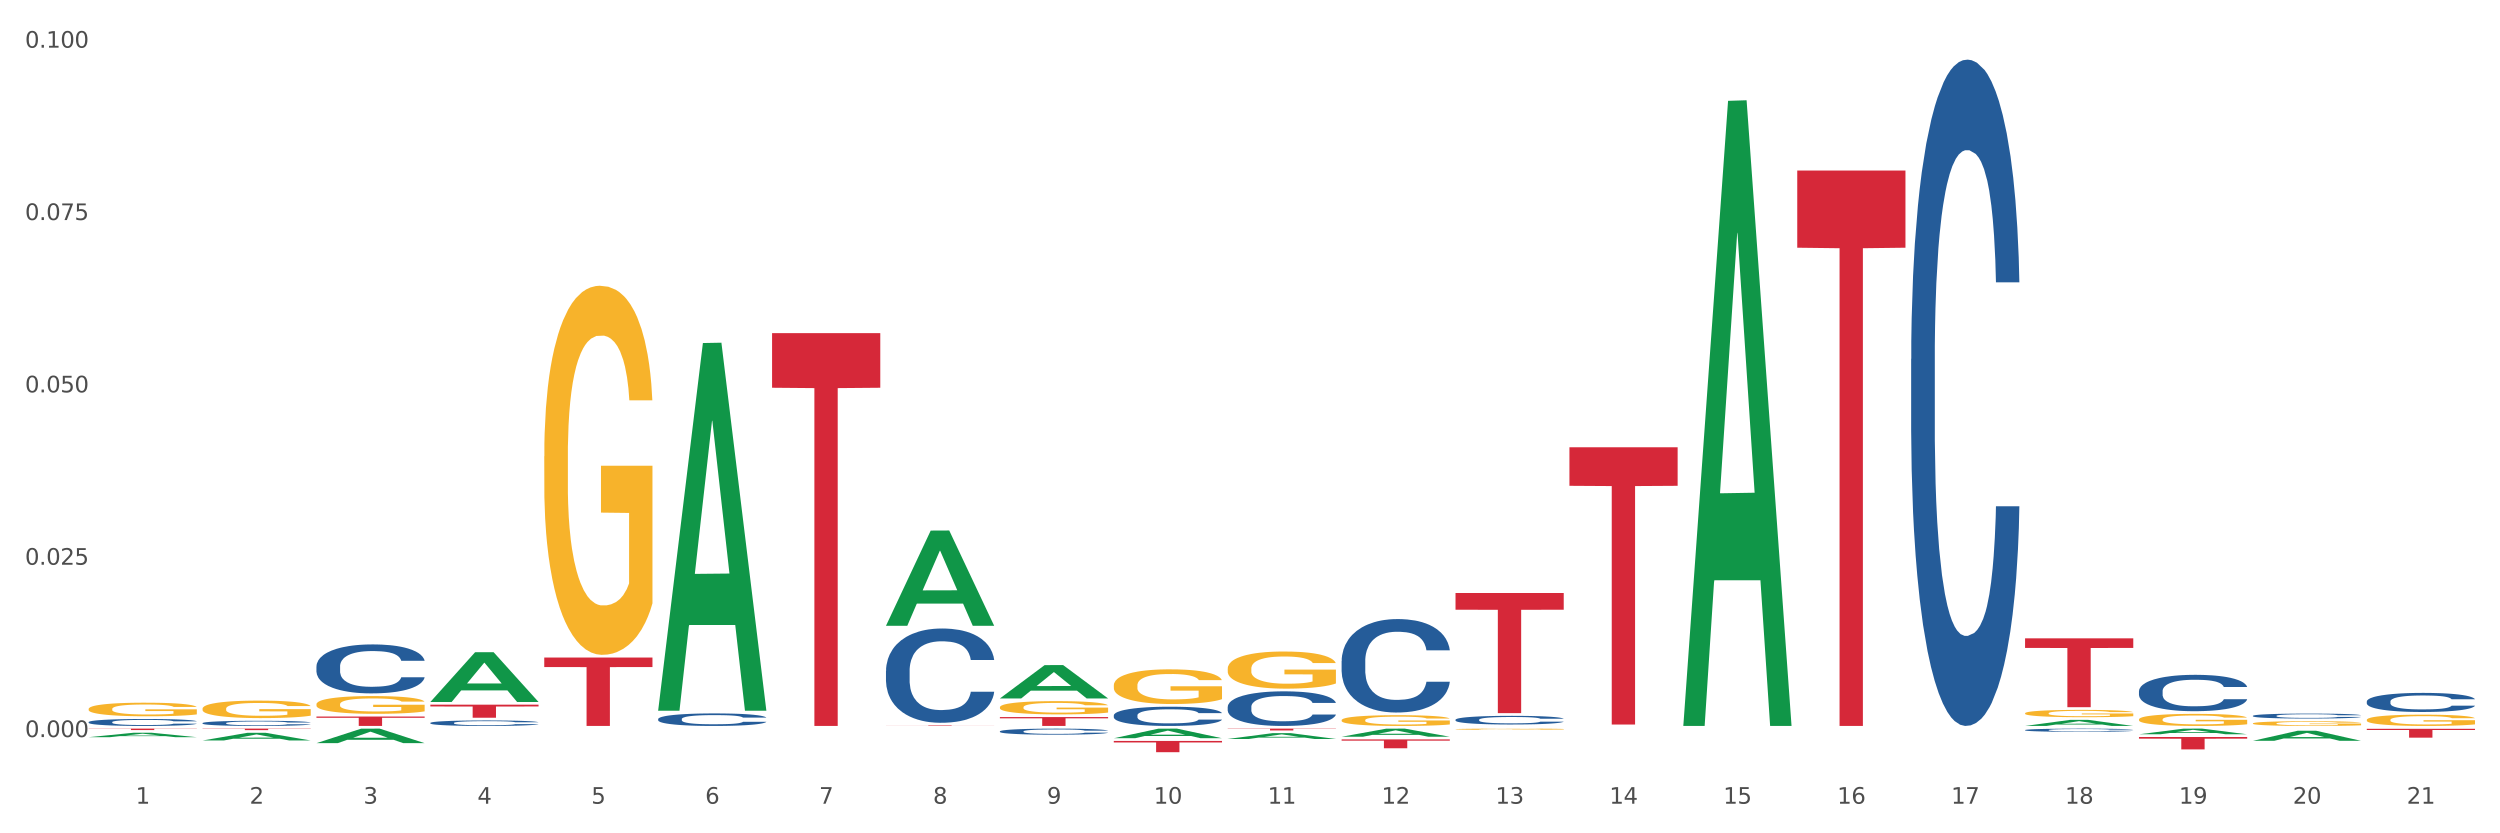 <?xml version="1.0" encoding="utf-8" standalone="no"?>
<!DOCTYPE svg PUBLIC "-//W3C//DTD SVG 1.1//EN"
  "http://www.w3.org/Graphics/SVG/1.1/DTD/svg11.dtd">
<svg xmlns:xlink="http://www.w3.org/1999/xlink" width="1080pt" height="360pt" viewBox="0 0 1080 360" xmlns="http://www.w3.org/2000/svg" version="1.1">
 <rect x="0" y="0" width="1080" height="360" fill="#333333" stroke="none"/>
 <defs>
  <style type="text/css">*{stroke-linejoin: round; stroke-linecap: butt}</style>
 </defs>
 <g id="figure_1">
  <g id="patch_1">
   <path d="M 0 360 
L 1080 360 
L 1080 0 
L 0 0 
z
" style="fill: #ffffff; stroke: #ffffff; stroke-linejoin: miter"/>
  </g>
  <g id="axes_1">
   <g id="matplotlib.axis_1">
    <g id="xtick_1">
     <g id="text_1">
      <!-- 1 -->
      <g style="fill: #4d4d4d" transform="translate(58.603 347.204) scale(0.096 -0.096)">
       <defs>
        <path id="DejaVuSans-31" d="M 794 531 
L 1825 531 
L 1825 4091 
L 703 3866 
L 703 4441 
L 1819 4666 
L 2450 4666 
L 2450 531 
L 3481 531 
L 3481 0 
L 794 0 
L 794 531 
z
" transform="scale(0.016)"/>
       </defs>
       <use xlink:href="#DejaVuSans-31"/>
      </g>
     </g>
    </g>
    <g id="xtick_2">
     <g id="text_2">
      <!-- 2 -->
      <g style="fill: #4d4d4d" transform="translate(107.811 347.204) scale(0.096 -0.096)">
       <defs>
        <path id="DejaVuSans-32" d="M 1228 531 
L 3431 531 
L 3431 0 
L 469 0 
L 469 531 
Q 828 903 1448 1529 
Q 2069 2156 2228 2338 
Q 2531 2678 2651 2914 
Q 2772 3150 2772 3378 
Q 2772 3750 2511 3984 
Q 2250 4219 1831 4219 
Q 1534 4219 1204 4116 
Q 875 4013 500 3803 
L 500 4441 
Q 881 4594 1212 4672 
Q 1544 4750 1819 4750 
Q 2544 4750 2975 4387 
Q 3406 4025 3406 3419 
Q 3406 3131 3298 2873 
Q 3191 2616 2906 2266 
Q 2828 2175 2409 1742 
Q 1991 1309 1228 531 
z
" transform="scale(0.016)"/>
       </defs>
       <use xlink:href="#DejaVuSans-32"/>
      </g>
     </g>
    </g>
    <g id="xtick_3">
     <g id="text_3">
      <!-- 3 -->
      <g style="fill: #4d4d4d" transform="translate(157.02 347.204) scale(0.096 -0.096)">
       <defs>
        <path id="DejaVuSans-33" d="M 2597 2516 
Q 3050 2419 3304 2112 
Q 3559 1806 3559 1356 
Q 3559 666 3084 287 
Q 2609 -91 1734 -91 
Q 1441 -91 1130 -33 
Q 819 25 488 141 
L 488 750 
Q 750 597 1062 519 
Q 1375 441 1716 441 
Q 2309 441 2620 675 
Q 2931 909 2931 1356 
Q 2931 1769 2642 2001 
Q 2353 2234 1838 2234 
L 1294 2234 
L 1294 2753 
L 1863 2753 
Q 2328 2753 2575 2939 
Q 2822 3125 2822 3475 
Q 2822 3834 2567 4026 
Q 2313 4219 1838 4219 
Q 1578 4219 1281 4162 
Q 984 4106 628 3988 
L 628 4550 
Q 988 4650 1302 4700 
Q 1616 4750 1894 4750 
Q 2613 4750 3031 4423 
Q 3450 4097 3450 3541 
Q 3450 3153 3228 2886 
Q 3006 2619 2597 2516 
z
" transform="scale(0.016)"/>
       </defs>
       <use xlink:href="#DejaVuSans-33"/>
      </g>
     </g>
    </g>
    <g id="xtick_4">
     <g id="text_4">
      <!-- 4 -->
      <g style="fill: #4d4d4d" transform="translate(206.228 347.204) scale(0.096 -0.096)">
       <defs>
        <path id="DejaVuSans-34" d="M 2419 4116 
L 825 1625 
L 2419 1625 
L 2419 4116 
z
M 2253 4666 
L 3047 4666 
L 3047 1625 
L 3713 1625 
L 3713 1100 
L 3047 1100 
L 3047 0 
L 2419 0 
L 2419 1100 
L 313 1100 
L 313 1709 
L 2253 4666 
z
" transform="scale(0.016)"/>
       </defs>
       <use xlink:href="#DejaVuSans-34"/>
      </g>
     </g>
    </g>
    <g id="xtick_5">
     <g id="text_5">
      <!-- 5 -->
      <g style="fill: #4d4d4d" transform="translate(255.437 347.204) scale(0.096 -0.096)">
       <defs>
        <path id="DejaVuSans-35" d="M 691 4666 
L 3169 4666 
L 3169 4134 
L 1269 4134 
L 1269 2991 
Q 1406 3038 1543 3061 
Q 1681 3084 1819 3084 
Q 2600 3084 3056 2656 
Q 3513 2228 3513 1497 
Q 3513 744 3044 326 
Q 2575 -91 1722 -91 
Q 1428 -91 1123 -41 
Q 819 9 494 109 
L 494 744 
Q 775 591 1075 516 
Q 1375 441 1709 441 
Q 2250 441 2565 725 
Q 2881 1009 2881 1497 
Q 2881 1984 2565 2268 
Q 2250 2553 1709 2553 
Q 1456 2553 1204 2497 
Q 953 2441 691 2322 
L 691 4666 
z
" transform="scale(0.016)"/>
       </defs>
       <use xlink:href="#DejaVuSans-35"/>
      </g>
     </g>
    </g>
    <g id="xtick_6">
     <g id="text_6">
      <!-- 6 -->
      <g style="fill: #4d4d4d" transform="translate(304.645 347.204) scale(0.096 -0.096)">
       <defs>
        <path id="DejaVuSans-36" d="M 2113 2584 
Q 1688 2584 1439 2293 
Q 1191 2003 1191 1497 
Q 1191 994 1439 701 
Q 1688 409 2113 409 
Q 2538 409 2786 701 
Q 3034 994 3034 1497 
Q 3034 2003 2786 2293 
Q 2538 2584 2113 2584 
z
M 3366 4563 
L 3366 3988 
Q 3128 4100 2886 4159 
Q 2644 4219 2406 4219 
Q 1781 4219 1451 3797 
Q 1122 3375 1075 2522 
Q 1259 2794 1537 2939 
Q 1816 3084 2150 3084 
Q 2853 3084 3261 2657 
Q 3669 2231 3669 1497 
Q 3669 778 3244 343 
Q 2819 -91 2113 -91 
Q 1303 -91 875 529 
Q 447 1150 447 2328 
Q 447 3434 972 4092 
Q 1497 4750 2381 4750 
Q 2619 4750 2861 4703 
Q 3103 4656 3366 4563 
z
" transform="scale(0.016)"/>
       </defs>
       <use xlink:href="#DejaVuSans-36"/>
      </g>
     </g>
    </g>
    <g id="xtick_7">
     <g id="text_7">
      <!-- 7 -->
      <g style="fill: #4d4d4d" transform="translate(353.854 347.204) scale(0.096 -0.096)">
       <defs>
        <path id="DejaVuSans-37" d="M 525 4666 
L 3525 4666 
L 3525 4397 
L 1831 0 
L 1172 0 
L 2766 4134 
L 525 4134 
L 525 4666 
z
" transform="scale(0.016)"/>
       </defs>
       <use xlink:href="#DejaVuSans-37"/>
      </g>
     </g>
    </g>
    <g id="xtick_8">
     <g id="text_8">
      <!-- 8 -->
      <g style="fill: #4d4d4d" transform="translate(403.062 347.204) scale(0.096 -0.096)">
       <defs>
        <path id="DejaVuSans-38" d="M 2034 2216 
Q 1584 2216 1326 1975 
Q 1069 1734 1069 1313 
Q 1069 891 1326 650 
Q 1584 409 2034 409 
Q 2484 409 2743 651 
Q 3003 894 3003 1313 
Q 3003 1734 2745 1975 
Q 2488 2216 2034 2216 
z
M 1403 2484 
Q 997 2584 770 2862 
Q 544 3141 544 3541 
Q 544 4100 942 4425 
Q 1341 4750 2034 4750 
Q 2731 4750 3128 4425 
Q 3525 4100 3525 3541 
Q 3525 3141 3298 2862 
Q 3072 2584 2669 2484 
Q 3125 2378 3379 2068 
Q 3634 1759 3634 1313 
Q 3634 634 3220 271 
Q 2806 -91 2034 -91 
Q 1263 -91 848 271 
Q 434 634 434 1313 
Q 434 1759 690 2068 
Q 947 2378 1403 2484 
z
M 1172 3481 
Q 1172 3119 1398 2916 
Q 1625 2713 2034 2713 
Q 2441 2713 2670 2916 
Q 2900 3119 2900 3481 
Q 2900 3844 2670 4047 
Q 2441 4250 2034 4250 
Q 1625 4250 1398 4047 
Q 1172 3844 1172 3481 
z
" transform="scale(0.016)"/>
       </defs>
       <use xlink:href="#DejaVuSans-38"/>
      </g>
     </g>
    </g>
    <g id="xtick_9">
     <g id="text_9">
      <!-- 9 -->
      <g style="fill: #4d4d4d" transform="translate(452.271 347.204) scale(0.096 -0.096)">
       <defs>
        <path id="DejaVuSans-39" d="M 703 97 
L 703 672 
Q 941 559 1184 500 
Q 1428 441 1663 441 
Q 2288 441 2617 861 
Q 2947 1281 2994 2138 
Q 2813 1869 2534 1725 
Q 2256 1581 1919 1581 
Q 1219 1581 811 2004 
Q 403 2428 403 3163 
Q 403 3881 828 4315 
Q 1253 4750 1959 4750 
Q 2769 4750 3195 4129 
Q 3622 3509 3622 2328 
Q 3622 1225 3098 567 
Q 2575 -91 1691 -91 
Q 1453 -91 1209 -44 
Q 966 3 703 97 
z
M 1959 2075 
Q 2384 2075 2632 2365 
Q 2881 2656 2881 3163 
Q 2881 3666 2632 3958 
Q 2384 4250 1959 4250 
Q 1534 4250 1286 3958 
Q 1038 3666 1038 3163 
Q 1038 2656 1286 2365 
Q 1534 2075 1959 2075 
z
" transform="scale(0.016)"/>
       </defs>
       <use xlink:href="#DejaVuSans-39"/>
      </g>
     </g>
    </g>
    <g id="xtick_10">
     <g id="text_10">
      <!-- 10 -->
      <g style="fill: #4d4d4d" transform="translate(498.425 347.204) scale(0.096 -0.096)">
       <defs>
        <path id="DejaVuSans-30" d="M 2034 4250 
Q 1547 4250 1301 3770 
Q 1056 3291 1056 2328 
Q 1056 1369 1301 889 
Q 1547 409 2034 409 
Q 2525 409 2770 889 
Q 3016 1369 3016 2328 
Q 3016 3291 2770 3770 
Q 2525 4250 2034 4250 
z
M 2034 4750 
Q 2819 4750 3233 4129 
Q 3647 3509 3647 2328 
Q 3647 1150 3233 529 
Q 2819 -91 2034 -91 
Q 1250 -91 836 529 
Q 422 1150 422 2328 
Q 422 3509 836 4129 
Q 1250 4750 2034 4750 
z
" transform="scale(0.016)"/>
       </defs>
       <use xlink:href="#DejaVuSans-31"/>
       <use xlink:href="#DejaVuSans-30" transform="translate(63.623 0)"/>
      </g>
     </g>
    </g>
    <g id="xtick_11">
     <g id="text_11">
      <!-- 11 -->
      <g style="fill: #4d4d4d" transform="translate(547.634 347.204) scale(0.096 -0.096)">
       <use xlink:href="#DejaVuSans-31"/>
       <use xlink:href="#DejaVuSans-31" transform="translate(63.623 0)"/>
      </g>
     </g>
    </g>
    <g id="xtick_12">
     <g id="text_12">
      <!-- 12 -->
      <g style="fill: #4d4d4d" transform="translate(596.842 347.204) scale(0.096 -0.096)">
       <use xlink:href="#DejaVuSans-31"/>
       <use xlink:href="#DejaVuSans-32" transform="translate(63.623 0)"/>
      </g>
     </g>
    </g>
    <g id="xtick_13">
     <g id="text_13">
      <!-- 13 -->
      <g style="fill: #4d4d4d" transform="translate(646.05 347.204) scale(0.096 -0.096)">
       <use xlink:href="#DejaVuSans-31"/>
       <use xlink:href="#DejaVuSans-33" transform="translate(63.623 0)"/>
      </g>
     </g>
    </g>
    <g id="xtick_14">
     <g id="text_14">
      <!-- 14 -->
      <g style="fill: #4d4d4d" transform="translate(695.259 347.204) scale(0.096 -0.096)">
       <use xlink:href="#DejaVuSans-31"/>
       <use xlink:href="#DejaVuSans-34" transform="translate(63.623 0)"/>
      </g>
     </g>
    </g>
    <g id="xtick_15">
     <g id="text_15">
      <!-- 15 -->
      <g style="fill: #4d4d4d" transform="translate(744.467 347.204) scale(0.096 -0.096)">
       <use xlink:href="#DejaVuSans-31"/>
       <use xlink:href="#DejaVuSans-35" transform="translate(63.623 0)"/>
      </g>
     </g>
    </g>
    <g id="xtick_16">
     <g id="text_16">
      <!-- 16 -->
      <g style="fill: #4d4d4d" transform="translate(793.676 347.204) scale(0.096 -0.096)">
       <use xlink:href="#DejaVuSans-31"/>
       <use xlink:href="#DejaVuSans-36" transform="translate(63.623 0)"/>
      </g>
     </g>
    </g>
    <g id="xtick_17">
     <g id="text_17">
      <!-- 17 -->
      <g style="fill: #4d4d4d" transform="translate(842.884 347.204) scale(0.096 -0.096)">
       <use xlink:href="#DejaVuSans-31"/>
       <use xlink:href="#DejaVuSans-37" transform="translate(63.623 0)"/>
      </g>
     </g>
    </g>
    <g id="xtick_18">
     <g id="text_18">
      <!-- 18 -->
      <g style="fill: #4d4d4d" transform="translate(892.093 347.204) scale(0.096 -0.096)">
       <use xlink:href="#DejaVuSans-31"/>
       <use xlink:href="#DejaVuSans-38" transform="translate(63.623 0)"/>
      </g>
     </g>
    </g>
    <g id="xtick_19">
     <g id="text_19">
      <!-- 19 -->
      <g style="fill: #4d4d4d" transform="translate(941.301 347.204) scale(0.096 -0.096)">
       <use xlink:href="#DejaVuSans-31"/>
       <use xlink:href="#DejaVuSans-39" transform="translate(63.623 0)"/>
      </g>
     </g>
    </g>
    <g id="xtick_20">
     <g id="text_20">
      <!-- 20 -->
      <g style="fill: #4d4d4d" transform="translate(990.51 347.204) scale(0.096 -0.096)">
       <use xlink:href="#DejaVuSans-32"/>
       <use xlink:href="#DejaVuSans-30" transform="translate(63.623 0)"/>
      </g>
     </g>
    </g>
    <g id="xtick_21">
     <g id="text_21">
      <!-- 21 -->
      <g style="fill: #4d4d4d" transform="translate(1039.718 347.204) scale(0.096 -0.096)">
       <use xlink:href="#DejaVuSans-32"/>
       <use xlink:href="#DejaVuSans-31" transform="translate(63.623 0)"/>
      </g>
     </g>
    </g>
    <g id="xtick_22"/>
    <g id="xtick_23"/>
    <g id="xtick_24"/>
    <g id="xtick_25"/>
    <g id="xtick_26"/>
    <g id="xtick_27"/>
    <g id="xtick_28"/>
    <g id="xtick_29"/>
    <g id="xtick_30"/>
    <g id="xtick_31"/>
    <g id="xtick_32"/>
    <g id="xtick_33"/>
    <g id="xtick_34"/>
    <g id="xtick_35"/>
    <g id="xtick_36"/>
    <g id="xtick_37"/>
    <g id="xtick_38"/>
    <g id="xtick_39"/>
    <g id="xtick_40"/>
    <g id="xtick_41"/>
   </g>
   <g id="matplotlib.axis_2">
    <g id="ytick_1">
     <g id="text_22">
      <!-- 0.000 -->
      <g style="fill: #4d4d4d" transform="translate(10.8 318.416) scale(0.096 -0.096)">
       <defs>
        <path id="DejaVuSans-2e" d="M 684 794 
L 1344 794 
L 1344 0 
L 684 0 
L 684 794 
z
" transform="scale(0.016)"/>
       </defs>
       <use xlink:href="#DejaVuSans-30"/>
       <use xlink:href="#DejaVuSans-2e" transform="translate(63.623 0)"/>
       <use xlink:href="#DejaVuSans-30" transform="translate(95.41 0)"/>
       <use xlink:href="#DejaVuSans-30" transform="translate(159.033 0)"/>
       <use xlink:href="#DejaVuSans-30" transform="translate(222.656 0)"/>
      </g>
     </g>
    </g>
    <g id="ytick_2">
     <g id="text_23">
      <!-- 0.025 -->
      <g style="fill: #4d4d4d" transform="translate(10.8 243.963) scale(0.096 -0.096)">
       <use xlink:href="#DejaVuSans-30"/>
       <use xlink:href="#DejaVuSans-2e" transform="translate(63.623 0)"/>
       <use xlink:href="#DejaVuSans-30" transform="translate(95.41 0)"/>
       <use xlink:href="#DejaVuSans-32" transform="translate(159.033 0)"/>
       <use xlink:href="#DejaVuSans-35" transform="translate(222.656 0)"/>
      </g>
     </g>
    </g>
    <g id="ytick_3">
     <g id="text_24">
      <!-- 0.050 -->
      <g style="fill: #4d4d4d" transform="translate(10.8 169.511) scale(0.096 -0.096)">
       <use xlink:href="#DejaVuSans-30"/>
       <use xlink:href="#DejaVuSans-2e" transform="translate(63.623 0)"/>
       <use xlink:href="#DejaVuSans-30" transform="translate(95.41 0)"/>
       <use xlink:href="#DejaVuSans-35" transform="translate(159.033 0)"/>
       <use xlink:href="#DejaVuSans-30" transform="translate(222.656 0)"/>
      </g>
     </g>
    </g>
    <g id="ytick_4">
     <g id="text_25">
      <!-- 0.075 -->
      <g style="fill: #4d4d4d" transform="translate(10.8 95.058) scale(0.096 -0.096)">
       <use xlink:href="#DejaVuSans-30"/>
       <use xlink:href="#DejaVuSans-2e" transform="translate(63.623 0)"/>
       <use xlink:href="#DejaVuSans-30" transform="translate(95.41 0)"/>
       <use xlink:href="#DejaVuSans-37" transform="translate(159.033 0)"/>
       <use xlink:href="#DejaVuSans-35" transform="translate(222.656 0)"/>
      </g>
     </g>
    </g>
    <g id="ytick_5">
     <g id="text_26">
      <!-- 0.100 -->
      <g style="fill: #4d4d4d" transform="translate(10.8 20.606) scale(0.096 -0.096)">
       <use xlink:href="#DejaVuSans-30"/>
       <use xlink:href="#DejaVuSans-2e" transform="translate(63.623 0)"/>
       <use xlink:href="#DejaVuSans-31" transform="translate(95.41 0)"/>
       <use xlink:href="#DejaVuSans-30" transform="translate(159.033 0)"/>
       <use xlink:href="#DejaVuSans-30" transform="translate(222.656 0)"/>
      </g>
     </g>
    </g>
    <g id="ytick_6"/>
    <g id="ytick_7"/>
    <g id="ytick_8"/>
    <g id="ytick_9"/>
   </g>
   <g id="PolyCollection_1">
    <path d="M 38.283 318.464 
L 38.331 318.462 
L 57.609 316.553 
L 65.609 316.551 
L 85.031 318.467 
L 75.778 318.467 
L 71.585 318.021 
L 51.681 318.021 
L 51.536 318.028 
L 47.488 318.467 
L 38.283 318.467 
L 38.283 318.464 
L 54.187 317.755 
L 69.079 317.753 
L 61.705 316.96 
L 61.609 316.956 
L 61.512 316.961 
L 54.139 317.753 
L 54.187 317.755 
L 38.283 318.464 
z
" clip-path="url(#pbc971043b9)" style="fill: #109648"/>
    <path d="M 87.491 319.884 
L 87.54 319.881 
L 106.817 316.581 
L 114.817 316.578 
L 134.239 319.89 
L 124.986 319.89 
L 120.793 319.119 
L 100.889 319.119 
L 100.745 319.132 
L 96.696 319.89 
L 87.491 319.89 
L 87.491 319.884 
L 103.395 318.659 
L 118.287 318.656 
L 110.914 317.284 
L 110.817 317.278 
L 110.721 317.287 
L 103.347 318.656 
L 103.395 318.659 
L 87.491 319.884 
z
" clip-path="url(#pbc971043b9)" style="fill: #109648"/>
    <path d="M 136.7 321.033 
L 136.748 321.027 
L 156.026 314.774 
L 164.026 314.768 
L 183.448 321.045 
L 174.195 321.045 
L 170.002 319.583 
L 150.098 319.583 
L 149.953 319.607 
L 145.905 321.045 
L 136.7 321.045 
L 136.7 321.033 
L 152.604 318.711 
L 167.496 318.705 
L 160.122 316.106 
L 160.026 316.094 
L 159.929 316.112 
L 152.556 318.705 
L 152.604 318.711 
L 136.7 321.033 
z
" clip-path="url(#pbc971043b9)" style="fill: #109648"/>
    <path d="M 185.908 303.225 
L 185.957 303.204 
L 205.234 281.765 
L 213.234 281.745 
L 232.656 303.265 
L 223.403 303.265 
L 219.21 298.254 
L 199.306 298.254 
L 199.162 298.335 
L 195.113 303.265 
L 185.908 303.265 
L 185.908 303.225 
L 201.812 295.263 
L 216.704 295.243 
L 209.331 286.332 
L 209.234 286.291 
L 209.138 286.352 
L 201.764 295.243 
L 201.812 295.263 
L 185.908 303.225 
z
" clip-path="url(#pbc971043b9)" style="fill: #109648"/>
    <path d="M 382.742 313.399 
L 429.49 313.399 
L 429.49 313.429 
L 411.101 313.429 
L 411.101 313.612 
L 401.02 313.612 
L 401.02 313.429 
L 382.742 313.429 
L 382.742 313.4 
L 382.742 313.399 
z
" clip-path="url(#pbc971043b9)" style="fill: #d62839"/>
    <path d="M 333.534 143.925 
L 380.282 143.925 
L 380.282 167.506 
L 361.893 167.665 
L 361.893 313.612 
L 351.812 313.612 
L 351.812 167.665 
L 333.534 167.506 
L 333.534 144.084 
L 333.534 143.925 
z
" clip-path="url(#pbc971043b9)" style="fill: #d62839"/>
    <path d="M 235.117 284.057 
L 281.865 284.057 
L 281.865 288.164 
L 263.476 288.192 
L 263.476 313.612 
L 253.395 313.612 
L 253.395 288.192 
L 235.117 288.164 
L 235.117 284.085 
L 235.117 284.057 
z
" clip-path="url(#pbc971043b9)" style="fill: #d62839"/>
    <path d="M 185.908 304.421 
L 232.656 304.421 
L 232.656 305.206 
L 214.267 305.211 
L 214.267 310.07 
L 204.187 310.07 
L 204.187 305.211 
L 185.908 305.206 
L 185.908 304.426 
L 185.908 304.421 
z
" clip-path="url(#pbc971043b9)" style="fill: #d62839"/>
    <path d="M 431.951 309.777 
L 478.699 309.777 
L 478.699 310.31 
L 460.31 310.313 
L 460.31 313.612 
L 450.229 313.612 
L 450.229 310.313 
L 431.951 310.31 
L 431.951 309.78 
L 431.951 309.777 
z
" clip-path="url(#pbc971043b9)" style="fill: #d62839"/>
    <path d="M 481.159 320.071 
L 527.907 320.071 
L 527.907 320.749 
L 509.518 320.754 
L 509.518 324.95 
L 499.437 324.95 
L 499.437 320.754 
L 481.159 320.749 
L 481.159 320.076 
L 481.159 320.071 
z
" clip-path="url(#pbc971043b9)" style="fill: #d62839"/>
    <path d="M 579.576 319.429 
L 626.324 319.429 
L 626.324 319.962 
L 607.935 319.965 
L 607.935 323.264 
L 597.854 323.264 
L 597.854 319.965 
L 579.576 319.962 
L 579.576 319.432 
L 579.576 319.429 
z
" clip-path="url(#pbc971043b9)" style="fill: #d62839"/>
    <path d="M 628.784 256.181 
L 675.532 256.181 
L 675.532 263.394 
L 657.143 263.443 
L 657.143 308.084 
L 647.063 308.084 
L 647.063 263.443 
L 628.784 263.394 
L 628.784 256.23 
L 628.784 256.181 
z
" clip-path="url(#pbc971043b9)" style="fill: #d62839"/>
    <path d="M 530.367 314.768 
L 577.116 314.768 
L 577.116 314.879 
L 558.726 314.88 
L 558.726 315.565 
L 548.646 315.565 
L 548.646 314.88 
L 530.367 314.879 
L 530.367 314.769 
L 530.367 314.768 
z
" clip-path="url(#pbc971043b9)" style="fill: #d62839"/>
    <path d="M 136.7 309.532 
L 183.448 309.532 
L 183.448 310.099 
L 165.059 310.103 
L 165.059 313.612 
L 154.978 313.612 
L 154.978 310.103 
L 136.7 310.099 
L 136.7 309.536 
L 136.7 309.532 
z
" clip-path="url(#pbc971043b9)" style="fill: #d62839"/>
    <path d="M 38.283 314.768 
L 85.031 314.768 
L 85.031 314.856 
L 66.642 314.856 
L 66.642 315.395 
L 56.561 315.395 
L 56.561 314.856 
L 38.283 314.856 
L 38.283 314.769 
L 38.283 314.768 
z
" clip-path="url(#pbc971043b9)" style="fill: #d62839"/>
    <path d="M 87.491 306.155 
L 87.547 306.148 
L 87.547 305.9 
L 87.657 305.686 
L 88.209 305.168 
L 89.037 304.74 
L 89.644 304.512 
L 90.251 304.326 
L 90.969 304.14 
L 91.852 303.946 
L 93.452 303.663 
L 94.446 303.518 
L 95.66 303.367 
L 97.868 303.146 
L 99.468 303.021 
L 101.124 302.918 
L 103.828 302.794 
L 105.595 302.738 
L 107.471 302.697 
L 109.734 302.669 
L 111.445 302.663 
L 115.198 302.683 
L 118.399 302.745 
L 119.945 302.794 
L 121.932 302.877 
L 122.98 302.932 
L 124.691 303.042 
L 126.457 303.187 
L 127.672 303.311 
L 129.493 303.546 
L 130.873 303.781 
L 132.142 304.071 
L 132.804 304.271 
L 133.301 304.457 
L 133.743 304.671 
L 134.184 305.009 
L 124.25 305.009 
L 123.863 304.768 
L 123.256 304.54 
L 122.373 304.319 
L 121.6 304.181 
L 120.276 304.009 
L 119.062 303.898 
L 117.792 303.815 
L 116.247 303.746 
L 115.032 303.712 
L 113.322 303.684 
L 109.955 303.691 
L 107.692 303.746 
L 106.147 303.815 
L 105.153 303.877 
L 104.27 303.946 
L 103.276 304.043 
L 102.117 304.188 
L 101.29 304.319 
L 100.462 304.485 
L 99.799 304.65 
L 99.192 304.844 
L 98.696 305.051 
L 98.309 305.265 
L 97.978 305.527 
L 97.702 305.962 
L 97.702 306.908 
L 97.812 307.121 
L 98.088 307.404 
L 98.42 307.618 
L 98.971 307.874 
L 99.468 308.046 
L 100.406 308.295 
L 101.455 308.502 
L 102.283 308.633 
L 103.111 308.744 
L 104.546 308.895 
L 106.147 309.02 
L 107.526 309.096 
L 109.403 309.165 
L 110.672 309.192 
L 111.776 309.206 
L 114.481 309.206 
L 116.412 309.185 
L 118.565 309.137 
L 120.221 309.075 
L 121.6 308.999 
L 123.146 308.875 
L 124.139 308.757 
L 124.139 307.315 
L 111.997 307.308 
L 111.997 306.348 
L 134.239 306.348 
L 134.239 309.165 
L 133.301 309.31 
L 132.253 309.441 
L 131.149 309.558 
L 129.493 309.703 
L 127.506 309.841 
L 125.74 309.938 
L 123.863 310.02 
L 121.656 310.096 
L 118.786 310.165 
L 117.019 310.193 
L 114.812 310.214 
L 112.218 310.221 
L 109.955 310.207 
L 107.747 310.172 
L 105.429 310.11 
L 103.166 310.02 
L 101.455 309.931 
L 99.744 309.82 
L 97.923 309.675 
L 96.488 309.537 
L 95.384 309.413 
L 94.17 309.254 
L 92.845 309.047 
L 91.852 308.861 
L 90.969 308.668 
L 90.03 308.419 
L 89.368 308.205 
L 88.706 307.936 
L 88.319 307.736 
L 87.878 307.425 
L 87.547 306.99 
L 87.491 306.155 
z
" clip-path="url(#pbc971043b9)" style="fill: #f7b32b"/>
    <path d="M 677.993 193.227 
L 724.741 193.227 
L 724.741 209.87 
L 706.352 209.983 
L 706.352 312.991 
L 696.271 312.991 
L 696.271 209.983 
L 677.993 209.87 
L 677.993 193.339 
L 677.993 193.227 
z
" clip-path="url(#pbc971043b9)" style="fill: #d62839"/>
    <path d="M 776.41 73.665 
L 823.158 73.665 
L 823.158 107.01 
L 804.769 107.235 
L 804.769 313.612 
L 794.688 313.612 
L 794.688 107.235 
L 776.41 107.01 
L 776.41 73.89 
L 776.41 73.665 
z
" clip-path="url(#pbc971043b9)" style="fill: #d62839"/>
    <path d="M 874.827 275.772 
L 921.575 275.772 
L 921.575 279.905 
L 903.186 279.933 
L 903.186 305.513 
L 893.105 305.513 
L 893.105 279.933 
L 874.827 279.905 
L 874.827 275.8 
L 874.827 275.772 
z
" clip-path="url(#pbc971043b9)" style="fill: #d62839"/>
    <path d="M 924.035 318.37 
L 970.783 318.37 
L 970.783 319.115 
L 952.394 319.12 
L 952.394 323.728 
L 942.313 323.728 
L 942.313 319.12 
L 924.035 319.115 
L 924.035 318.375 
L 924.035 318.37 
z
" clip-path="url(#pbc971043b9)" style="fill: #d62839"/>
    <path d="M 1022.452 314.828 
L 1069.2 314.828 
L 1069.2 315.361 
L 1050.811 315.365 
L 1050.811 318.668 
L 1040.73 318.668 
L 1040.73 315.365 
L 1022.452 315.361 
L 1022.452 314.831 
L 1022.452 314.828 
z
" clip-path="url(#pbc971043b9)" style="fill: #d62839"/>
    <path d="M 136.7 304.247 
L 136.755 304.24 
L 136.755 303.987 
L 136.865 303.77 
L 137.417 303.244 
L 138.245 302.809 
L 138.852 302.578 
L 139.46 302.389 
L 140.177 302.199 
L 141.06 302.003 
L 142.661 301.716 
L 143.654 301.569 
L 144.868 301.414 
L 147.076 301.19 
L 148.677 301.064 
L 150.332 300.959 
L 153.037 300.832 
L 154.803 300.776 
L 156.68 300.734 
L 158.942 300.706 
L 160.653 300.699 
L 164.407 300.72 
L 167.608 300.783 
L 169.153 300.832 
L 171.14 300.917 
L 172.189 300.973 
L 173.9 301.085 
L 175.666 301.232 
L 176.88 301.358 
L 178.701 301.597 
L 180.081 301.835 
L 181.351 302.129 
L 182.013 302.333 
L 182.51 302.522 
L 182.951 302.739 
L 183.393 303.083 
L 173.458 303.083 
L 173.072 302.837 
L 172.465 302.606 
L 171.582 302.382 
L 170.809 302.242 
L 169.484 302.066 
L 168.27 301.954 
L 167.001 301.87 
L 165.455 301.8 
L 164.241 301.765 
L 162.53 301.737 
L 159.163 301.744 
L 156.9 301.8 
L 155.355 301.87 
L 154.361 301.933 
L 153.478 302.003 
L 152.485 302.101 
L 151.326 302.249 
L 150.498 302.382 
L 149.67 302.55 
L 149.008 302.718 
L 148.401 302.915 
L 147.904 303.125 
L 147.518 303.342 
L 147.186 303.609 
L 146.911 304.05 
L 146.911 305.011 
L 147.021 305.228 
L 147.297 305.516 
L 147.628 305.733 
L 148.18 305.992 
L 148.677 306.168 
L 149.615 306.42 
L 150.664 306.63 
L 151.491 306.763 
L 152.319 306.876 
L 153.754 307.03 
L 155.355 307.156 
L 156.735 307.233 
L 158.611 307.303 
L 159.881 307.331 
L 160.985 307.345 
L 163.689 307.345 
L 165.621 307.324 
L 167.773 307.275 
L 169.429 307.212 
L 170.809 307.135 
L 172.354 307.009 
L 173.348 306.89 
L 173.348 305.424 
L 161.205 305.417 
L 161.205 304.443 
L 183.448 304.443 
L 183.448 307.303 
L 182.51 307.45 
L 181.461 307.584 
L 180.357 307.703 
L 178.701 307.85 
L 176.714 307.99 
L 174.948 308.088 
L 173.072 308.173 
L 170.864 308.25 
L 167.994 308.32 
L 166.228 308.348 
L 164.02 308.369 
L 161.426 308.376 
L 159.163 308.362 
L 156.956 308.327 
L 154.637 308.264 
L 152.375 308.173 
L 150.664 308.081 
L 148.953 307.969 
L 147.131 307.822 
L 145.696 307.682 
L 144.592 307.556 
L 143.378 307.394 
L 142.054 307.184 
L 141.06 306.995 
L 140.177 306.798 
L 139.239 306.546 
L 138.576 306.329 
L 137.914 306.055 
L 137.528 305.852 
L 137.086 305.537 
L 136.755 305.095 
L 136.7 304.247 
z
" clip-path="url(#pbc971043b9)" style="fill: #f7b32b"/>
    <path d="M 235.117 197.127 
L 235.172 196.981 
L 235.172 191.739 
L 235.282 187.224 
L 235.834 176.302 
L 236.662 167.273 
L 237.269 162.467 
L 237.876 158.536 
L 238.594 154.604 
L 239.477 150.526 
L 241.078 144.555 
L 242.071 141.497 
L 243.285 138.293 
L 245.493 133.633 
L 247.094 131.012 
L 248.749 128.828 
L 251.454 126.206 
L 253.22 125.041 
L 255.096 124.167 
L 257.359 123.585 
L 259.07 123.439 
L 262.823 123.876 
L 266.025 125.187 
L 267.57 126.206 
L 269.557 127.954 
L 270.606 129.119 
L 272.317 131.449 
L 274.083 134.507 
L 275.297 137.128 
L 277.118 142.08 
L 278.498 147.031 
L 279.768 153.147 
L 280.43 157.37 
L 280.927 161.302 
L 281.368 165.817 
L 281.81 172.953 
L 271.875 172.953 
L 271.489 167.856 
L 270.882 163.05 
L 269.998 158.39 
L 269.226 155.477 
L 267.901 151.837 
L 266.687 149.507 
L 265.417 147.759 
L 263.872 146.303 
L 262.658 145.575 
L 260.947 144.992 
L 257.58 145.138 
L 255.317 146.303 
L 253.772 147.759 
L 252.778 149.07 
L 251.895 150.526 
L 250.902 152.565 
L 249.743 155.623 
L 248.915 158.39 
L 248.087 161.885 
L 247.425 165.38 
L 246.818 169.458 
L 246.321 173.826 
L 245.935 178.341 
L 245.603 183.875 
L 245.327 193.049 
L 245.327 213 
L 245.438 217.515 
L 245.714 223.485 
L 246.045 228 
L 246.597 233.388 
L 247.094 237.029 
L 248.032 242.271 
L 249.08 246.64 
L 249.908 249.407 
L 250.736 251.737 
L 252.171 254.941 
L 253.772 257.562 
L 255.152 259.164 
L 257.028 260.62 
L 258.298 261.203 
L 259.401 261.494 
L 262.106 261.494 
L 264.038 261.057 
L 266.19 260.038 
L 267.846 258.727 
L 269.226 257.125 
L 270.771 254.504 
L 271.765 252.028 
L 271.765 221.592 
L 259.622 221.447 
L 259.622 201.204 
L 281.865 201.204 
L 281.865 260.62 
L 280.927 263.678 
L 279.878 266.445 
L 278.774 268.921 
L 277.118 271.979 
L 275.131 274.892 
L 273.365 276.931 
L 271.489 278.678 
L 269.281 280.28 
L 266.411 281.736 
L 264.645 282.319 
L 262.437 282.756 
L 259.843 282.901 
L 257.58 282.61 
L 255.372 281.882 
L 253.054 280.571 
L 250.791 278.678 
L 249.08 276.785 
L 247.37 274.455 
L 245.548 271.397 
L 244.113 268.484 
L 243.009 265.863 
L 241.795 262.513 
L 240.47 258.145 
L 239.477 254.213 
L 238.594 250.135 
L 237.656 244.893 
L 236.993 240.378 
L 236.331 234.699 
L 235.945 230.475 
L 235.503 223.922 
L 235.172 214.748 
L 235.117 197.127 
z
" clip-path="url(#pbc971043b9)" style="fill: #f7b32b"/>
    <path d="M 38.283 306.279 
L 38.338 306.274 
L 38.338 306.08 
L 38.449 305.914 
L 39.001 305.511 
L 39.828 305.178 
L 40.436 305.001 
L 41.043 304.856 
L 41.76 304.711 
L 42.643 304.561 
L 44.244 304.34 
L 45.237 304.228 
L 46.451 304.11 
L 48.659 303.938 
L 50.26 303.841 
L 51.916 303.761 
L 54.62 303.664 
L 56.386 303.621 
L 58.263 303.589 
L 60.526 303.567 
L 62.237 303.562 
L 65.99 303.578 
L 69.191 303.626 
L 70.736 303.664 
L 72.723 303.728 
L 73.772 303.771 
L 75.483 303.857 
L 77.249 303.97 
L 78.463 304.067 
L 80.284 304.249 
L 81.664 304.432 
L 82.934 304.657 
L 83.596 304.813 
L 84.093 304.958 
L 84.534 305.125 
L 84.976 305.388 
L 75.041 305.388 
L 74.655 305.2 
L 74.048 305.022 
L 73.165 304.851 
L 72.392 304.743 
L 71.067 304.609 
L 69.853 304.523 
L 68.584 304.459 
L 67.038 304.405 
L 65.824 304.378 
L 64.113 304.357 
L 60.746 304.362 
L 58.483 304.405 
L 56.938 304.459 
L 55.945 304.507 
L 55.062 304.561 
L 54.068 304.636 
L 52.909 304.749 
L 52.081 304.851 
L 51.253 304.98 
L 50.591 305.108 
L 49.984 305.259 
L 49.487 305.42 
L 49.101 305.586 
L 48.77 305.79 
L 48.494 306.129 
L 48.494 306.864 
L 48.604 307.031 
L 48.88 307.251 
L 49.211 307.418 
L 49.763 307.616 
L 50.26 307.751 
L 51.198 307.944 
L 52.247 308.105 
L 53.075 308.207 
L 53.902 308.293 
L 55.337 308.411 
L 56.938 308.508 
L 58.318 308.567 
L 60.194 308.62 
L 61.464 308.642 
L 62.568 308.653 
L 65.272 308.653 
L 67.204 308.637 
L 69.356 308.599 
L 71.012 308.551 
L 72.392 308.492 
L 73.937 308.395 
L 74.931 308.304 
L 74.931 307.181 
L 62.788 307.176 
L 62.788 306.429 
L 85.031 306.429 
L 85.031 308.62 
L 84.093 308.733 
L 83.044 308.835 
L 81.94 308.927 
L 80.284 309.039 
L 78.298 309.147 
L 76.531 309.222 
L 74.655 309.286 
L 72.447 309.345 
L 69.577 309.399 
L 67.811 309.421 
L 65.603 309.437 
L 63.009 309.442 
L 60.746 309.431 
L 58.539 309.405 
L 56.221 309.356 
L 53.958 309.286 
L 52.247 309.217 
L 50.536 309.131 
L 48.714 309.018 
L 47.279 308.91 
L 46.176 308.814 
L 44.961 308.69 
L 43.637 308.529 
L 42.643 308.384 
L 41.76 308.234 
L 40.822 308.041 
L 40.16 307.874 
L 39.497 307.665 
L 39.111 307.509 
L 38.669 307.267 
L 38.338 306.929 
L 38.283 306.279 
z
" clip-path="url(#pbc971043b9)" style="fill: #f7b32b"/>
    <path d="M 431.951 305.539 
L 432.006 305.533 
L 432.006 305.345 
L 432.116 305.183 
L 432.668 304.79 
L 433.496 304.466 
L 434.103 304.293 
L 434.71 304.152 
L 435.428 304.01 
L 436.311 303.864 
L 437.911 303.649 
L 438.905 303.539 
L 440.119 303.424 
L 442.327 303.257 
L 443.927 303.163 
L 445.583 303.084 
L 448.288 302.99 
L 450.054 302.948 
L 451.93 302.917 
L 454.193 302.896 
L 455.904 302.891 
L 459.657 302.906 
L 462.858 302.953 
L 464.404 302.99 
L 466.391 303.053 
L 467.439 303.095 
L 469.15 303.178 
L 470.916 303.288 
L 472.131 303.382 
L 473.952 303.56 
L 475.332 303.738 
L 476.601 303.958 
L 477.264 304.11 
L 477.76 304.251 
L 478.202 304.413 
L 478.643 304.67 
L 468.709 304.67 
L 468.322 304.487 
L 467.715 304.314 
L 466.832 304.147 
L 466.06 304.042 
L 464.735 303.911 
L 463.521 303.827 
L 462.251 303.764 
L 460.706 303.712 
L 459.492 303.686 
L 457.781 303.665 
L 454.414 303.67 
L 452.151 303.712 
L 450.606 303.764 
L 449.612 303.812 
L 448.729 303.864 
L 447.736 303.937 
L 446.577 304.047 
L 445.749 304.147 
L 444.921 304.272 
L 444.259 304.398 
L 443.651 304.544 
L 443.155 304.701 
L 442.768 304.863 
L 442.437 305.062 
L 442.161 305.392 
L 442.161 306.109 
L 442.272 306.271 
L 442.548 306.486 
L 442.879 306.648 
L 443.431 306.842 
L 443.927 306.972 
L 444.866 307.161 
L 445.914 307.318 
L 446.742 307.417 
L 447.57 307.501 
L 449.005 307.616 
L 450.606 307.71 
L 451.985 307.768 
L 453.862 307.82 
L 455.131 307.841 
L 456.235 307.852 
L 458.94 307.852 
L 460.871 307.836 
L 463.024 307.799 
L 464.68 307.752 
L 466.06 307.695 
L 467.605 307.6 
L 468.598 307.511 
L 468.598 306.418 
L 456.456 306.412 
L 456.456 305.685 
L 478.699 305.685 
L 478.699 307.82 
L 477.76 307.93 
L 476.712 308.029 
L 475.608 308.118 
L 473.952 308.228 
L 471.965 308.333 
L 470.199 308.406 
L 468.322 308.469 
L 466.115 308.527 
L 463.245 308.579 
L 461.479 308.6 
L 459.271 308.616 
L 456.677 308.621 
L 454.414 308.61 
L 452.206 308.584 
L 449.888 308.537 
L 447.625 308.469 
L 445.914 308.401 
L 444.203 308.317 
L 442.382 308.207 
L 440.947 308.103 
L 439.843 308.009 
L 438.629 307.888 
L 437.304 307.731 
L 436.311 307.59 
L 435.428 307.443 
L 434.489 307.255 
L 433.827 307.093 
L 433.165 306.889 
L 432.778 306.737 
L 432.337 306.501 
L 432.006 306.172 
L 431.951 305.539 
z
" clip-path="url(#pbc971043b9)" style="fill: #f7b32b"/>
    <path d="M 87.491 314.768 
L 134.239 314.768 
L 134.239 314.859 
L 115.85 314.86 
L 115.85 315.422 
L 105.77 315.422 
L 105.77 314.86 
L 87.491 314.859 
L 87.491 314.769 
L 87.491 314.768 
z
" clip-path="url(#pbc971043b9)" style="fill: #d62839"/>
    <path d="M 284.325 306.739 
L 284.373 306.59 
L 303.651 148.192 
L 311.651 148.043 
L 331.073 307.038 
L 321.82 307.038 
L 317.627 270.014 
L 297.723 270.014 
L 297.579 270.611 
L 293.53 307.038 
L 284.325 307.038 
L 284.325 306.739 
L 300.229 247.919 
L 315.121 247.769 
L 307.747 181.932 
L 307.651 181.634 
L 307.555 182.081 
L 300.181 247.769 
L 300.229 247.919 
L 284.325 306.739 
z
" clip-path="url(#pbc971043b9)" style="fill: #109648"/>
    <path d="M 874.827 308.133 
L 874.882 308.13 
L 874.882 308.026 
L 874.992 307.936 
L 875.544 307.719 
L 876.372 307.54 
L 876.979 307.445 
L 877.586 307.366 
L 878.304 307.288 
L 879.187 307.207 
L 880.787 307.089 
L 881.781 307.028 
L 882.995 306.964 
L 885.203 306.872 
L 886.803 306.819 
L 888.459 306.776 
L 891.164 306.724 
L 892.93 306.701 
L 894.806 306.683 
L 897.069 306.672 
L 898.78 306.669 
L 902.533 306.678 
L 905.734 306.704 
L 907.28 306.724 
L 909.267 306.759 
L 910.315 306.782 
L 912.026 306.828 
L 913.793 306.889 
L 915.007 306.941 
L 916.828 307.039 
L 918.208 307.138 
L 919.477 307.259 
L 920.14 307.343 
L 920.636 307.421 
L 921.078 307.511 
L 921.519 307.653 
L 911.585 307.653 
L 911.198 307.552 
L 910.591 307.456 
L 909.708 307.363 
L 908.936 307.306 
L 907.611 307.233 
L 906.397 307.187 
L 905.127 307.152 
L 903.582 307.123 
L 902.368 307.109 
L 900.657 307.097 
L 897.29 307.1 
L 895.027 307.123 
L 893.482 307.152 
L 892.488 307.178 
L 891.605 307.207 
L 890.612 307.248 
L 889.453 307.309 
L 888.625 307.363 
L 887.797 307.433 
L 887.135 307.502 
L 886.527 307.583 
L 886.031 307.67 
L 885.644 307.76 
L 885.313 307.87 
L 885.037 308.052 
L 885.037 308.449 
L 885.148 308.538 
L 885.424 308.657 
L 885.755 308.747 
L 886.307 308.854 
L 886.803 308.926 
L 887.742 309.03 
L 888.79 309.117 
L 889.618 309.172 
L 890.446 309.218 
L 891.881 309.282 
L 893.482 309.334 
L 894.861 309.366 
L 896.738 309.395 
L 898.007 309.406 
L 899.111 309.412 
L 901.816 309.412 
L 903.747 309.404 
L 905.9 309.383 
L 907.556 309.357 
L 908.936 309.325 
L 910.481 309.273 
L 911.474 309.224 
L 911.474 308.619 
L 899.332 308.616 
L 899.332 308.214 
L 921.575 308.214 
L 921.575 309.395 
L 920.636 309.456 
L 919.588 309.511 
L 918.484 309.56 
L 916.828 309.621 
L 914.841 309.678 
L 913.075 309.719 
L 911.198 309.754 
L 908.991 309.786 
L 906.121 309.815 
L 904.355 309.826 
L 902.147 309.835 
L 899.553 309.838 
L 897.29 309.832 
L 895.082 309.817 
L 892.764 309.791 
L 890.501 309.754 
L 888.79 309.716 
L 887.079 309.67 
L 885.258 309.609 
L 883.823 309.551 
L 882.719 309.499 
L 881.505 309.433 
L 880.18 309.346 
L 879.187 309.268 
L 878.304 309.187 
L 877.365 309.082 
L 876.703 308.993 
L 876.041 308.88 
L 875.655 308.796 
L 875.213 308.666 
L 874.882 308.483 
L 874.827 308.133 
z
" clip-path="url(#pbc971043b9)" style="fill: #f7b32b"/>
    <path d="M 628.784 315.012 
L 628.84 315.012 
L 628.84 314.994 
L 628.95 314.979 
L 629.502 314.943 
L 630.33 314.913 
L 630.937 314.897 
L 631.544 314.884 
L 632.262 314.871 
L 633.145 314.858 
L 634.745 314.838 
L 635.739 314.828 
L 636.953 314.818 
L 639.161 314.802 
L 640.761 314.794 
L 642.417 314.786 
L 645.121 314.778 
L 646.888 314.774 
L 648.764 314.771 
L 651.027 314.769 
L 652.738 314.768 
L 656.491 314.77 
L 659.692 314.774 
L 661.238 314.778 
L 663.224 314.783 
L 664.273 314.787 
L 665.984 314.795 
L 667.75 314.805 
L 668.965 314.814 
L 670.786 314.83 
L 672.166 314.846 
L 673.435 314.867 
L 674.097 314.881 
L 674.594 314.894 
L 675.036 314.909 
L 675.477 314.932 
L 665.543 314.932 
L 665.156 314.915 
L 664.549 314.899 
L 663.666 314.884 
L 662.893 314.874 
L 661.569 314.862 
L 660.354 314.855 
L 659.085 314.849 
L 657.54 314.844 
L 656.325 314.842 
L 654.614 314.84 
L 651.248 314.84 
L 648.985 314.844 
L 647.439 314.849 
L 646.446 314.853 
L 645.563 314.858 
L 644.569 314.865 
L 643.41 314.875 
L 642.583 314.884 
L 641.755 314.896 
L 641.092 314.907 
L 640.485 314.921 
L 639.988 314.935 
L 639.602 314.95 
L 639.271 314.968 
L 638.995 314.999 
L 638.995 315.065 
L 639.105 315.079 
L 639.381 315.099 
L 639.712 315.114 
L 640.264 315.132 
L 640.761 315.144 
L 641.699 315.161 
L 642.748 315.176 
L 643.576 315.185 
L 644.404 315.193 
L 645.839 315.203 
L 647.439 315.212 
L 648.819 315.217 
L 650.696 315.222 
L 651.965 315.224 
L 653.069 315.225 
L 655.774 315.225 
L 657.705 315.223 
L 659.858 315.22 
L 661.514 315.216 
L 662.893 315.21 
L 664.439 315.202 
L 665.432 315.194 
L 665.432 315.093 
L 653.29 315.092 
L 653.29 315.026 
L 675.532 315.026 
L 675.532 315.222 
L 674.594 315.232 
L 673.545 315.241 
L 672.442 315.249 
L 670.786 315.259 
L 668.799 315.269 
L 667.033 315.276 
L 665.156 315.282 
L 662.949 315.287 
L 660.079 315.292 
L 658.312 315.294 
L 656.105 315.295 
L 653.511 315.296 
L 651.248 315.295 
L 649.04 315.292 
L 646.722 315.288 
L 644.459 315.282 
L 642.748 315.275 
L 641.037 315.268 
L 639.216 315.258 
L 637.781 315.248 
L 636.677 315.239 
L 635.463 315.228 
L 634.138 315.214 
L 633.145 315.201 
L 632.262 315.187 
L 631.323 315.17 
L 630.661 315.155 
L 629.999 315.136 
L 629.612 315.122 
L 629.171 315.101 
L 628.84 315.07 
L 628.784 315.012 
z
" clip-path="url(#pbc971043b9)" style="fill: #f7b32b"/>
    <path d="M 579.576 311.113 
L 579.631 311.108 
L 579.631 310.956 
L 579.742 310.824 
L 580.293 310.506 
L 581.121 310.243 
L 581.728 310.103 
L 582.336 309.988 
L 583.053 309.873 
L 583.936 309.754 
L 585.537 309.58 
L 586.53 309.491 
L 587.744 309.398 
L 589.952 309.262 
L 591.553 309.186 
L 593.208 309.122 
L 595.913 309.046 
L 597.679 309.012 
L 599.556 308.986 
L 601.819 308.969 
L 603.529 308.965 
L 607.283 308.978 
L 610.484 309.016 
L 612.029 309.046 
L 614.016 309.097 
L 615.065 309.131 
L 616.776 309.198 
L 618.542 309.288 
L 619.756 309.364 
L 621.577 309.508 
L 622.957 309.653 
L 624.227 309.831 
L 624.889 309.954 
L 625.386 310.069 
L 625.827 310.2 
L 626.269 310.408 
L 616.334 310.408 
L 615.948 310.26 
L 615.341 310.119 
L 614.458 309.984 
L 613.685 309.899 
L 612.36 309.793 
L 611.146 309.725 
L 609.877 309.674 
L 608.331 309.631 
L 607.117 309.61 
L 605.406 309.593 
L 602.039 309.597 
L 599.776 309.631 
L 598.231 309.674 
L 597.238 309.712 
L 596.354 309.754 
L 595.361 309.814 
L 594.202 309.903 
L 593.374 309.984 
L 592.546 310.086 
L 591.884 310.187 
L 591.277 310.306 
L 590.78 310.434 
L 590.394 310.565 
L 590.063 310.726 
L 589.787 310.994 
L 589.787 311.575 
L 589.897 311.707 
L 590.173 311.881 
L 590.504 312.012 
L 591.056 312.169 
L 591.553 312.276 
L 592.491 312.428 
L 593.54 312.556 
L 594.368 312.636 
L 595.195 312.704 
L 596.63 312.798 
L 598.231 312.874 
L 599.611 312.921 
L 601.487 312.963 
L 602.757 312.98 
L 603.861 312.989 
L 606.565 312.989 
L 608.497 312.976 
L 610.649 312.946 
L 612.305 312.908 
L 613.685 312.861 
L 615.23 312.785 
L 616.224 312.713 
L 616.224 311.826 
L 604.081 311.821 
L 604.081 311.231 
L 626.324 311.231 
L 626.324 312.963 
L 625.386 313.052 
L 624.337 313.133 
L 623.233 313.205 
L 621.577 313.294 
L 619.59 313.379 
L 617.824 313.438 
L 615.948 313.489 
L 613.74 313.536 
L 610.87 313.579 
L 609.104 313.595 
L 606.896 313.608 
L 604.302 313.612 
L 602.039 313.604 
L 599.832 313.583 
L 597.513 313.545 
L 595.251 313.489 
L 593.54 313.434 
L 591.829 313.366 
L 590.007 313.277 
L 588.572 313.192 
L 587.468 313.116 
L 586.254 313.018 
L 584.93 312.891 
L 583.936 312.776 
L 583.053 312.658 
L 582.115 312.505 
L 581.452 312.373 
L 580.79 312.208 
L 580.404 312.085 
L 579.962 311.894 
L 579.631 311.626 
L 579.576 311.113 
z
" clip-path="url(#pbc971043b9)" style="fill: #f7b32b"/>
    <path d="M 530.367 288.87 
L 530.423 288.855 
L 530.423 288.328 
L 530.533 287.873 
L 531.085 286.774 
L 531.913 285.865 
L 532.52 285.382 
L 533.127 284.986 
L 533.845 284.59 
L 534.728 284.18 
L 536.328 283.579 
L 537.322 283.271 
L 538.536 282.949 
L 540.744 282.48 
L 542.344 282.216 
L 544 281.996 
L 546.704 281.732 
L 548.471 281.615 
L 550.347 281.527 
L 552.61 281.469 
L 554.321 281.454 
L 558.074 281.498 
L 561.275 281.63 
L 562.821 281.732 
L 564.808 281.908 
L 565.856 282.026 
L 567.567 282.26 
L 569.333 282.568 
L 570.548 282.832 
L 572.369 283.33 
L 573.749 283.828 
L 575.018 284.444 
L 575.681 284.869 
L 576.177 285.265 
L 576.619 285.719 
L 577.06 286.437 
L 567.126 286.437 
L 566.739 285.924 
L 566.132 285.44 
L 565.249 284.971 
L 564.476 284.678 
L 563.152 284.312 
L 561.938 284.077 
L 560.668 283.902 
L 559.123 283.755 
L 557.909 283.682 
L 556.198 283.623 
L 552.831 283.638 
L 550.568 283.755 
L 549.023 283.902 
L 548.029 284.033 
L 547.146 284.18 
L 546.153 284.385 
L 544.993 284.693 
L 544.166 284.971 
L 543.338 285.323 
L 542.675 285.675 
L 542.068 286.085 
L 541.572 286.525 
L 541.185 286.979 
L 540.854 287.536 
L 540.578 288.459 
L 540.578 290.467 
L 540.688 290.922 
L 540.964 291.523 
L 541.296 291.977 
L 541.848 292.519 
L 542.344 292.886 
L 543.283 293.413 
L 544.331 293.853 
L 545.159 294.131 
L 545.987 294.366 
L 547.422 294.688 
L 549.023 294.952 
L 550.402 295.113 
L 552.279 295.26 
L 553.548 295.318 
L 554.652 295.348 
L 557.357 295.348 
L 559.288 295.304 
L 561.441 295.201 
L 563.097 295.069 
L 564.476 294.908 
L 566.022 294.644 
L 567.015 294.395 
L 567.015 291.332 
L 554.873 291.317 
L 554.873 289.28 
L 577.116 289.28 
L 577.116 295.26 
L 576.177 295.568 
L 575.129 295.846 
L 574.025 296.095 
L 572.369 296.403 
L 570.382 296.696 
L 568.616 296.901 
L 566.739 297.077 
L 564.532 297.238 
L 561.662 297.385 
L 559.895 297.444 
L 557.688 297.487 
L 555.094 297.502 
L 552.831 297.473 
L 550.623 297.4 
L 548.305 297.268 
L 546.042 297.077 
L 544.331 296.887 
L 542.62 296.652 
L 540.799 296.344 
L 539.364 296.051 
L 538.26 295.787 
L 537.046 295.45 
L 535.721 295.011 
L 534.728 294.615 
L 533.845 294.205 
L 532.906 293.677 
L 532.244 293.223 
L 531.582 292.651 
L 531.195 292.226 
L 530.754 291.567 
L 530.423 290.643 
L 530.367 288.87 
z
" clip-path="url(#pbc971043b9)" style="fill: #f7b32b"/>
    <path d="M 481.159 296.079 
L 481.214 296.065 
L 481.214 295.573 
L 481.325 295.149 
L 481.877 294.122 
L 482.704 293.274 
L 483.312 292.822 
L 483.919 292.452 
L 484.636 292.083 
L 485.519 291.7 
L 487.12 291.139 
L 488.113 290.851 
L 489.328 290.55 
L 491.535 290.112 
L 493.136 289.866 
L 494.792 289.661 
L 497.496 289.414 
L 499.262 289.305 
L 501.139 289.223 
L 503.402 289.168 
L 505.113 289.154 
L 508.866 289.195 
L 512.067 289.319 
L 513.612 289.414 
L 515.599 289.579 
L 516.648 289.688 
L 518.359 289.907 
L 520.125 290.194 
L 521.339 290.441 
L 523.161 290.906 
L 524.54 291.371 
L 525.81 291.946 
L 526.472 292.343 
L 526.969 292.713 
L 527.41 293.137 
L 527.852 293.807 
L 517.917 293.807 
L 517.531 293.328 
L 516.924 292.877 
L 516.041 292.439 
L 515.268 292.165 
L 513.943 291.823 
L 512.729 291.604 
L 511.46 291.44 
L 509.914 291.303 
L 508.7 291.234 
L 506.989 291.18 
L 503.622 291.193 
L 501.359 291.303 
L 499.814 291.44 
L 498.821 291.563 
L 497.938 291.7 
L 496.944 291.891 
L 495.785 292.179 
L 494.957 292.439 
L 494.129 292.767 
L 493.467 293.096 
L 492.86 293.479 
L 492.363 293.889 
L 491.977 294.314 
L 491.646 294.834 
L 491.37 295.696 
L 491.37 297.571 
L 491.48 297.995 
L 491.756 298.556 
L 492.087 298.98 
L 492.639 299.487 
L 493.136 299.829 
L 494.074 300.322 
L 495.123 300.732 
L 495.951 300.992 
L 496.779 301.211 
L 498.214 301.512 
L 499.814 301.759 
L 501.194 301.909 
L 503.07 302.046 
L 504.34 302.101 
L 505.444 302.128 
L 508.148 302.128 
L 510.08 302.087 
L 512.232 301.991 
L 513.888 301.868 
L 515.268 301.718 
L 516.813 301.471 
L 517.807 301.239 
L 517.807 298.378 
L 505.664 298.365 
L 505.664 296.462 
L 527.907 296.462 
L 527.907 302.046 
L 526.969 302.333 
L 525.92 302.593 
L 524.816 302.826 
L 523.161 303.113 
L 521.174 303.387 
L 519.407 303.579 
L 517.531 303.743 
L 515.323 303.894 
L 512.453 304.03 
L 510.687 304.085 
L 508.479 304.126 
L 505.885 304.14 
L 503.622 304.113 
L 501.415 304.044 
L 499.097 303.921 
L 496.834 303.743 
L 495.123 303.565 
L 493.412 303.346 
L 491.59 303.059 
L 490.155 302.785 
L 489.052 302.539 
L 487.837 302.224 
L 486.513 301.813 
L 485.519 301.444 
L 484.636 301.061 
L 483.698 300.568 
L 483.036 300.144 
L 482.373 299.61 
L 481.987 299.213 
L 481.545 298.597 
L 481.214 297.735 
L 481.159 296.079 
z
" clip-path="url(#pbc971043b9)" style="fill: #f7b32b"/>
    <path d="M 973.244 312.513 
L 973.299 312.511 
L 973.299 312.444 
L 973.409 312.386 
L 973.961 312.246 
L 974.789 312.13 
L 975.396 312.069 
L 976.003 312.018 
L 976.721 311.968 
L 977.604 311.916 
L 979.204 311.839 
L 980.198 311.8 
L 981.412 311.759 
L 983.62 311.699 
L 985.22 311.666 
L 986.876 311.638 
L 989.58 311.604 
L 991.347 311.589 
L 993.223 311.578 
L 995.486 311.57 
L 997.197 311.569 
L 1000.95 311.574 
L 1004.151 311.591 
L 1005.697 311.604 
L 1007.684 311.626 
L 1008.732 311.641 
L 1010.443 311.671 
L 1012.209 311.71 
L 1013.424 311.744 
L 1015.245 311.807 
L 1016.625 311.871 
L 1017.894 311.949 
L 1018.557 312.003 
L 1019.053 312.054 
L 1019.495 312.112 
L 1019.936 312.203 
L 1010.002 312.203 
L 1009.615 312.138 
L 1009.008 312.076 
L 1008.125 312.017 
L 1007.352 311.979 
L 1006.028 311.933 
L 1004.814 311.903 
L 1003.544 311.88 
L 1001.999 311.862 
L 1000.785 311.852 
L 999.074 311.845 
L 995.707 311.847 
L 993.444 311.862 
L 991.899 311.88 
L 990.905 311.897 
L 990.022 311.916 
L 989.029 311.942 
L 987.87 311.981 
L 987.042 312.017 
L 986.214 312.061 
L 985.551 312.106 
L 984.944 312.158 
L 984.448 312.214 
L 984.061 312.272 
L 983.73 312.343 
L 983.454 312.461 
L 983.454 312.716 
L 983.565 312.774 
L 983.84 312.851 
L 984.172 312.909 
L 984.724 312.978 
L 985.22 313.024 
L 986.159 313.092 
L 987.207 313.148 
L 988.035 313.183 
L 988.863 313.213 
L 990.298 313.254 
L 991.899 313.288 
L 993.278 313.308 
L 995.155 313.327 
L 996.424 313.334 
L 997.528 313.338 
L 1000.233 313.338 
L 1002.164 313.332 
L 1004.317 313.319 
L 1005.973 313.303 
L 1007.352 313.282 
L 1008.898 313.248 
L 1009.891 313.217 
L 1009.891 312.827 
L 997.749 312.825 
L 997.749 312.565 
L 1019.992 312.565 
L 1019.992 313.327 
L 1019.053 313.366 
L 1018.005 313.402 
L 1016.901 313.433 
L 1015.245 313.472 
L 1013.258 313.51 
L 1011.492 313.536 
L 1009.615 313.558 
L 1007.408 313.579 
L 1004.538 313.598 
L 1002.771 313.605 
L 1000.564 313.611 
L 997.97 313.612 
L 995.707 313.609 
L 993.499 313.599 
L 991.181 313.583 
L 988.918 313.558 
L 987.207 313.534 
L 985.496 313.504 
L 983.675 313.465 
L 982.24 313.428 
L 981.136 313.394 
L 979.922 313.351 
L 978.597 313.295 
L 977.604 313.245 
L 976.721 313.192 
L 975.782 313.125 
L 975.12 313.067 
L 974.458 312.995 
L 974.071 312.94 
L 973.63 312.856 
L 973.299 312.739 
L 973.244 312.513 
z
" clip-path="url(#pbc971043b9)" style="fill: #f7b32b"/>
    <path d="M 973.244 320.028 
L 973.292 320.024 
L 992.569 315.688 
L 1000.569 315.684 
L 1019.992 320.036 
L 1010.738 320.036 
L 1006.545 319.023 
L 986.641 319.023 
L 986.497 319.039 
L 982.449 320.036 
L 973.244 320.036 
L 973.244 320.028 
L 989.147 318.418 
L 1004.039 318.414 
L 996.666 316.611 
L 996.569 316.603 
L 996.473 316.616 
L 989.099 318.414 
L 989.147 318.418 
L 973.244 320.028 
z
" clip-path="url(#pbc971043b9)" style="fill: #109648"/>
    <path d="M 924.035 317.209 
L 924.083 317.207 
L 943.361 314.771 
L 951.361 314.768 
L 970.783 317.214 
L 961.53 317.214 
L 957.337 316.645 
L 937.433 316.645 
L 937.288 316.654 
L 933.24 317.214 
L 924.035 317.214 
L 924.035 317.209 
L 939.939 316.305 
L 954.831 316.302 
L 947.457 315.29 
L 947.361 315.285 
L 947.265 315.292 
L 939.891 316.302 
L 939.939 316.305 
L 924.035 317.209 
z
" clip-path="url(#pbc971043b9)" style="fill: #109648"/>
    <path d="M 874.827 313.608 
L 874.875 313.605 
L 894.152 310.996 
L 902.153 310.994 
L 921.575 313.612 
L 912.321 313.612 
L 908.129 313.003 
L 888.225 313.003 
L 888.08 313.012 
L 884.032 313.612 
L 874.827 313.612 
L 874.827 313.608 
L 890.731 312.639 
L 905.622 312.636 
L 898.249 311.552 
L 898.152 311.547 
L 898.056 311.554 
L 890.682 312.636 
L 890.731 312.639 
L 874.827 313.608 
z
" clip-path="url(#pbc971043b9)" style="fill: #109648"/>
    <path d="M 727.201 313.105 
L 727.249 312.851 
L 746.527 43.563 
L 754.527 43.309 
L 773.949 313.612 
L 764.696 313.612 
L 760.503 250.669 
L 740.599 250.669 
L 740.455 251.684 
L 736.406 313.612 
L 727.201 313.612 
L 727.201 313.105 
L 743.105 213.105 
L 757.997 212.852 
L 750.623 100.923 
L 750.527 100.416 
L 750.431 101.177 
L 743.057 212.852 
L 743.105 213.105 
L 727.201 313.105 
z
" clip-path="url(#pbc971043b9)" style="fill: #109648"/>
    <path d="M 579.576 318.266 
L 579.624 318.263 
L 598.902 314.772 
L 606.902 314.768 
L 626.324 318.273 
L 617.071 318.273 
L 612.878 317.457 
L 592.974 317.457 
L 592.829 317.47 
L 588.781 318.273 
L 579.576 318.273 
L 579.576 318.266 
L 595.48 316.97 
L 610.372 316.967 
L 602.998 315.515 
L 602.902 315.509 
L 602.805 315.519 
L 595.432 316.967 
L 595.48 316.97 
L 579.576 318.266 
z
" clip-path="url(#pbc971043b9)" style="fill: #109648"/>
    <path d="M 530.367 319.23 
L 530.416 319.228 
L 549.693 316.724 
L 557.693 316.721 
L 577.116 319.235 
L 567.862 319.235 
L 563.669 318.65 
L 543.765 318.65 
L 543.621 318.659 
L 539.573 319.235 
L 530.367 319.235 
L 530.367 319.23 
L 546.271 318.3 
L 561.163 318.298 
L 553.79 317.257 
L 553.693 317.252 
L 553.597 317.259 
L 546.223 318.298 
L 546.271 318.3 
L 530.367 319.23 
z
" clip-path="url(#pbc971043b9)" style="fill: #109648"/>
    <path d="M 481.159 318.907 
L 481.207 318.903 
L 500.485 314.772 
L 508.485 314.768 
L 527.907 318.915 
L 518.654 318.915 
L 514.461 317.949 
L 494.557 317.949 
L 494.412 317.965 
L 490.364 318.915 
L 481.159 318.915 
L 481.159 318.907 
L 497.063 317.373 
L 511.955 317.369 
L 504.581 315.652 
L 504.485 315.644 
L 504.388 315.656 
L 497.015 317.369 
L 497.063 317.373 
L 481.159 318.907 
z
" clip-path="url(#pbc971043b9)" style="fill: #109648"/>
    <path d="M 431.951 301.707 
L 431.999 301.694 
L 451.276 287.327 
L 459.276 287.314 
L 478.699 301.735 
L 469.445 301.735 
L 465.253 298.376 
L 445.348 298.376 
L 445.204 298.431 
L 441.156 301.735 
L 431.951 301.735 
L 431.951 301.707 
L 447.855 296.372 
L 462.746 296.359 
L 455.373 290.387 
L 455.276 290.36 
L 455.18 290.401 
L 447.806 296.359 
L 447.855 296.372 
L 431.951 301.707 
z
" clip-path="url(#pbc971043b9)" style="fill: #109648"/>
    <path d="M 382.742 270.278 
L 382.79 270.239 
L 402.068 229.21 
L 410.068 229.171 
L 429.49 270.355 
L 420.237 270.355 
L 416.044 260.765 
L 396.14 260.765 
L 395.995 260.919 
L 391.947 270.355 
L 382.742 270.355 
L 382.742 270.278 
L 398.646 255.042 
L 413.538 255.003 
L 406.164 237.949 
L 406.068 237.872 
L 405.972 237.988 
L 398.598 255.003 
L 398.646 255.042 
L 382.742 270.278 
z
" clip-path="url(#pbc971043b9)" style="fill: #109648"/>
    <path d="M 1022.452 310.988 
L 1022.507 310.983 
L 1022.507 310.823 
L 1022.618 310.685 
L 1023.169 310.351 
L 1023.997 310.074 
L 1024.604 309.927 
L 1025.212 309.807 
L 1025.929 309.687 
L 1026.812 309.562 
L 1028.413 309.379 
L 1029.406 309.286 
L 1030.62 309.188 
L 1032.828 309.045 
L 1034.429 308.965 
L 1036.085 308.898 
L 1038.789 308.818 
L 1040.555 308.782 
L 1042.432 308.755 
L 1044.695 308.738 
L 1046.406 308.733 
L 1050.159 308.746 
L 1053.36 308.787 
L 1054.905 308.818 
L 1056.892 308.871 
L 1057.941 308.907 
L 1059.652 308.978 
L 1061.418 309.072 
L 1062.632 309.152 
L 1064.453 309.303 
L 1065.833 309.455 
L 1067.103 309.642 
L 1067.765 309.771 
L 1068.262 309.892 
L 1068.703 310.03 
L 1069.145 310.248 
L 1059.21 310.248 
L 1058.824 310.092 
L 1058.217 309.945 
L 1057.334 309.803 
L 1056.561 309.713 
L 1055.236 309.602 
L 1054.022 309.531 
L 1052.753 309.477 
L 1051.207 309.433 
L 1049.993 309.41 
L 1048.282 309.393 
L 1044.915 309.397 
L 1042.652 309.433 
L 1041.107 309.477 
L 1040.114 309.517 
L 1039.23 309.562 
L 1038.237 309.624 
L 1037.078 309.718 
L 1036.25 309.803 
L 1035.422 309.909 
L 1034.76 310.016 
L 1034.153 310.141 
L 1033.656 310.275 
L 1033.27 310.413 
L 1032.939 310.582 
L 1032.663 310.863 
L 1032.663 311.474 
L 1032.773 311.612 
L 1033.049 311.794 
L 1033.38 311.933 
L 1033.932 312.097 
L 1034.429 312.209 
L 1035.367 312.369 
L 1036.416 312.503 
L 1037.244 312.588 
L 1038.071 312.659 
L 1039.506 312.757 
L 1041.107 312.837 
L 1042.487 312.886 
L 1044.363 312.931 
L 1045.633 312.949 
L 1046.737 312.957 
L 1049.441 312.957 
L 1051.373 312.944 
L 1053.525 312.913 
L 1055.181 312.873 
L 1056.561 312.824 
L 1058.106 312.744 
L 1059.1 312.668 
L 1059.1 311.736 
L 1046.957 311.732 
L 1046.957 311.113 
L 1069.2 311.113 
L 1069.2 312.931 
L 1068.262 313.024 
L 1067.213 313.109 
L 1066.109 313.185 
L 1064.453 313.278 
L 1062.467 313.367 
L 1060.7 313.43 
L 1058.824 313.483 
L 1056.616 313.532 
L 1053.746 313.577 
L 1051.98 313.595 
L 1049.772 313.608 
L 1047.178 313.612 
L 1044.915 313.604 
L 1042.708 313.581 
L 1040.39 313.541 
L 1038.127 313.483 
L 1036.416 313.425 
L 1034.705 313.354 
L 1032.883 313.26 
L 1031.448 313.171 
L 1030.344 313.091 
L 1029.13 312.989 
L 1027.806 312.855 
L 1026.812 312.735 
L 1025.929 312.61 
L 1024.991 312.449 
L 1024.329 312.311 
L 1023.666 312.137 
L 1023.28 312.008 
L 1022.838 311.808 
L 1022.507 311.527 
L 1022.452 310.988 
z
" clip-path="url(#pbc971043b9)" style="fill: #f7b32b"/>
    <path d="M 924.035 310.807 
L 924.09 310.802 
L 924.09 310.63 
L 924.201 310.483 
L 924.753 310.125 
L 925.58 309.83 
L 926.188 309.673 
L 926.795 309.544 
L 927.512 309.416 
L 928.395 309.282 
L 929.996 309.087 
L 930.989 308.987 
L 932.204 308.882 
L 934.411 308.73 
L 936.012 308.644 
L 937.668 308.572 
L 940.372 308.487 
L 942.138 308.449 
L 944.015 308.42 
L 946.278 308.401 
L 947.989 308.396 
L 951.742 308.41 
L 954.943 308.453 
L 956.488 308.487 
L 958.475 308.544 
L 959.524 308.582 
L 961.235 308.658 
L 963.001 308.758 
L 964.215 308.844 
L 966.037 309.006 
L 967.416 309.168 
L 968.686 309.368 
L 969.348 309.506 
L 969.845 309.635 
L 970.286 309.782 
L 970.728 310.016 
L 960.793 310.016 
L 960.407 309.849 
L 959.8 309.692 
L 958.917 309.539 
L 958.144 309.444 
L 956.819 309.325 
L 955.605 309.249 
L 954.336 309.192 
L 952.79 309.144 
L 951.576 309.12 
L 949.865 309.101 
L 946.498 309.106 
L 944.236 309.144 
L 942.69 309.192 
L 941.697 309.235 
L 940.814 309.282 
L 939.82 309.349 
L 938.661 309.449 
L 937.833 309.539 
L 937.005 309.654 
L 936.343 309.768 
L 935.736 309.901 
L 935.239 310.044 
L 934.853 310.192 
L 934.522 310.373 
L 934.246 310.673 
L 934.246 311.326 
L 934.356 311.474 
L 934.632 311.669 
L 934.963 311.817 
L 935.515 311.993 
L 936.012 312.112 
L 936.95 312.283 
L 937.999 312.426 
L 938.827 312.517 
L 939.655 312.593 
L 941.09 312.698 
L 942.69 312.784 
L 944.07 312.836 
L 945.946 312.884 
L 947.216 312.903 
L 948.32 312.912 
L 951.024 312.912 
L 952.956 312.898 
L 955.108 312.865 
L 956.764 312.822 
L 958.144 312.769 
L 959.689 312.684 
L 960.683 312.603 
L 960.683 311.607 
L 948.541 311.602 
L 948.541 310.94 
L 970.783 310.94 
L 970.783 312.884 
L 969.845 312.984 
L 968.796 313.074 
L 967.692 313.155 
L 966.037 313.255 
L 964.05 313.35 
L 962.283 313.417 
L 960.407 313.474 
L 958.199 313.527 
L 955.329 313.574 
L 953.563 313.593 
L 951.355 313.608 
L 948.761 313.612 
L 946.498 313.603 
L 944.291 313.579 
L 941.973 313.536 
L 939.71 313.474 
L 937.999 313.412 
L 936.288 313.336 
L 934.466 313.236 
L 933.031 313.141 
L 931.928 313.055 
L 930.713 312.946 
L 929.389 312.803 
L 928.395 312.674 
L 927.512 312.541 
L 926.574 312.369 
L 925.912 312.221 
L 925.249 312.036 
L 924.863 311.898 
L 924.421 311.683 
L 924.09 311.383 
L 924.035 310.807 
z
" clip-path="url(#pbc971043b9)" style="fill: #f7b32b"/>
    <path d="M 825.618 155.096 
L 825.673 154.833 
L 825.673 147.473 
L 825.839 137.483 
L 826.447 119.082 
L 827.221 105.149 
L 828.547 88.851 
L 829.265 82.016 
L 830.205 74.392 
L 832.139 62.037 
L 834.349 51.522 
L 835.896 45.738 
L 837.057 42.058 
L 839.654 35.486 
L 841.146 32.594 
L 842.693 30.228 
L 844.019 28.651 
L 846.229 26.811 
L 847.998 26.022 
L 850.042 25.759 
L 851.755 26.022 
L 854.021 27.074 
L 857.336 30.228 
L 858.607 32.069 
L 860.32 35.223 
L 862.088 39.429 
L 863.525 43.635 
L 865.183 49.682 
L 866.896 57.568 
L 868.553 67.557 
L 869.714 76.758 
L 870.653 86.485 
L 871.482 98.314 
L 872.09 111.195 
L 872.366 121.973 
L 862.254 121.973 
L 861.978 112.247 
L 861.425 101.732 
L 860.873 94.634 
L 860.265 88.851 
L 859.325 82.279 
L 858.497 78.073 
L 857.115 73.078 
L 855.844 69.923 
L 854.794 68.083 
L 853.523 66.506 
L 850.816 64.929 
L 848.882 64.929 
L 847.666 65.454 
L 846.174 66.769 
L 844.903 68.609 
L 843.411 71.763 
L 842.251 75.181 
L 841.09 79.65 
L 840.427 82.804 
L 839.433 88.588 
L 838.77 93.32 
L 837.885 101.469 
L 837.388 107.252 
L 836.504 122.236 
L 836.117 133.277 
L 835.951 140.901 
L 835.841 149.313 
L 835.841 190.322 
L 836.172 208.724 
L 836.449 216.61 
L 836.891 225.548 
L 837.72 237.115 
L 838.935 248.418 
L 840.206 256.568 
L 841.256 261.562 
L 842.251 265.243 
L 843.245 268.134 
L 844.461 270.763 
L 845.456 272.34 
L 846.948 273.918 
L 848.716 274.706 
L 850.097 274.706 
L 852.915 273.392 
L 854.186 272.078 
L 855.402 270.237 
L 856.728 267.346 
L 857.778 264.191 
L 858.386 261.825 
L 859.381 256.831 
L 860.154 251.573 
L 860.817 245.527 
L 861.259 240.269 
L 861.757 232.383 
L 862.144 223.445 
L 862.254 218.713 
L 872.366 218.713 
L 872.145 228.177 
L 871.758 237.377 
L 870.985 249.733 
L 870.377 256.831 
L 869.438 265.506 
L 868.443 272.866 
L 867.061 281.015 
L 865.791 287.062 
L 864.464 292.319 
L 863.028 297.051 
L 860.431 303.623 
L 859.491 305.463 
L 857.502 308.618 
L 855.955 310.458 
L 853.689 312.298 
L 851.368 313.35 
L 848.937 313.612 
L 846.782 313.087 
L 844.406 311.509 
L 842.914 309.932 
L 841.256 307.566 
L 839.322 303.886 
L 837.499 299.417 
L 835.786 294.159 
L 834.183 288.113 
L 832.691 281.278 
L 830.757 269.974 
L 829.32 258.934 
L 828.271 248.681 
L 827.552 240.006 
L 826.834 228.965 
L 826.447 221.342 
L 825.839 202.94 
L 825.618 185.853 
L 825.618 155.096 
z
" clip-path="url(#pbc971043b9)" style="fill: #255c99"/>
    <path d="M 924.035 298.585 
L 924.09 298.571 
L 924.09 298.169 
L 924.256 297.623 
L 924.864 296.619 
L 925.638 295.858 
L 926.964 294.968 
L 927.682 294.595 
L 928.621 294.179 
L 930.555 293.504 
L 932.766 292.93 
L 934.313 292.614 
L 935.473 292.413 
L 938.071 292.054 
L 939.562 291.896 
L 941.11 291.767 
L 942.436 291.681 
L 944.646 291.581 
L 946.414 291.538 
L 948.459 291.523 
L 950.172 291.538 
L 952.438 291.595 
L 955.753 291.767 
L 957.024 291.868 
L 958.737 292.04 
L 960.505 292.27 
L 961.942 292.499 
L 963.6 292.829 
L 965.313 293.26 
L 966.97 293.805 
L 968.131 294.308 
L 969.07 294.839 
L 969.899 295.485 
L 970.507 296.188 
L 970.783 296.777 
L 960.671 296.777 
L 960.395 296.246 
L 959.842 295.671 
L 959.289 295.284 
L 958.682 294.968 
L 957.742 294.609 
L 956.913 294.38 
L 955.532 294.107 
L 954.261 293.935 
L 953.211 293.834 
L 951.94 293.748 
L 949.233 293.662 
L 947.299 293.662 
L 946.083 293.691 
L 944.591 293.762 
L 943.32 293.863 
L 941.828 294.035 
L 940.668 294.222 
L 939.507 294.466 
L 938.844 294.638 
L 937.85 294.954 
L 937.186 295.212 
L 936.302 295.657 
L 935.805 295.973 
L 934.921 296.791 
L 934.534 297.394 
L 934.368 297.81 
L 934.258 298.269 
L 934.258 300.508 
L 934.589 301.513 
L 934.866 301.944 
L 935.308 302.432 
L 936.137 303.063 
L 937.352 303.68 
L 938.623 304.125 
L 939.673 304.398 
L 940.668 304.599 
L 941.662 304.757 
L 942.878 304.901 
L 943.873 304.987 
L 945.365 305.073 
L 947.133 305.116 
L 948.514 305.116 
L 951.332 305.044 
L 952.603 304.972 
L 953.819 304.872 
L 955.145 304.714 
L 956.195 304.542 
L 956.803 304.413 
L 957.798 304.14 
L 958.571 303.853 
L 959.234 303.523 
L 959.676 303.236 
L 960.174 302.805 
L 960.56 302.317 
L 960.671 302.059 
L 970.783 302.059 
L 970.562 302.575 
L 970.175 303.078 
L 969.402 303.752 
L 968.794 304.14 
L 967.854 304.613 
L 966.86 305.015 
L 965.478 305.46 
L 964.207 305.79 
L 962.881 306.077 
L 961.445 306.336 
L 958.847 306.695 
L 957.908 306.795 
L 955.919 306.967 
L 954.372 307.068 
L 952.106 307.168 
L 949.785 307.226 
L 947.354 307.24 
L 945.199 307.211 
L 942.823 307.125 
L 941.331 307.039 
L 939.673 306.91 
L 937.739 306.709 
L 935.915 306.465 
L 934.202 306.178 
L 932.6 305.848 
L 931.108 305.475 
L 929.174 304.857 
L 927.737 304.255 
L 926.687 303.695 
L 925.969 303.221 
L 925.251 302.618 
L 924.864 302.202 
L 924.256 301.197 
L 924.035 300.264 
L 924.035 298.585 
z
" clip-path="url(#pbc971043b9)" style="fill: #255c99"/>
    <path d="M 874.827 315.386 
L 874.882 315.385 
L 874.882 315.349 
L 875.048 315.302 
L 875.655 315.214 
L 876.429 315.147 
L 877.755 315.07 
L 878.474 315.037 
L 879.413 315.001 
L 881.347 314.942 
L 883.557 314.891 
L 885.105 314.864 
L 886.265 314.846 
L 888.862 314.815 
L 890.354 314.801 
L 891.901 314.79 
L 893.227 314.782 
L 895.438 314.774 
L 897.206 314.77 
L 899.251 314.768 
L 900.964 314.77 
L 903.229 314.775 
L 906.545 314.79 
L 907.815 314.799 
L 909.528 314.814 
L 911.297 314.834 
L 912.733 314.854 
L 914.391 314.883 
L 916.104 314.92 
L 917.762 314.968 
L 918.922 315.012 
L 919.862 315.058 
L 920.691 315.115 
L 921.298 315.176 
L 921.575 315.228 
L 911.462 315.228 
L 911.186 315.181 
L 910.634 315.131 
L 910.081 315.097 
L 909.473 315.07 
L 908.534 315.038 
L 907.705 315.018 
L 906.324 314.994 
L 905.053 314.979 
L 904.003 314.971 
L 902.732 314.963 
L 900.024 314.955 
L 898.09 314.955 
L 896.874 314.958 
L 895.382 314.964 
L 894.112 314.973 
L 892.62 314.988 
L 891.459 315.004 
L 890.299 315.026 
L 889.636 315.041 
L 888.641 315.068 
L 887.978 315.091 
L 887.094 315.13 
L 886.597 315.158 
L 885.712 315.229 
L 885.326 315.282 
L 885.16 315.318 
L 885.049 315.358 
L 885.049 315.554 
L 885.381 315.642 
L 885.657 315.68 
L 886.099 315.722 
L 886.928 315.777 
L 888.144 315.831 
L 889.415 315.87 
L 890.465 315.894 
L 891.459 315.912 
L 892.454 315.925 
L 893.67 315.938 
L 894.664 315.946 
L 896.156 315.953 
L 897.924 315.957 
L 899.306 315.957 
L 902.124 315.951 
L 903.395 315.944 
L 904.611 315.936 
L 905.937 315.922 
L 906.987 315.907 
L 907.594 315.895 
L 908.589 315.872 
L 909.363 315.846 
L 910.026 315.818 
L 910.468 315.792 
L 910.965 315.755 
L 911.352 315.712 
L 911.462 315.69 
L 921.575 315.69 
L 921.354 315.735 
L 920.967 315.779 
L 920.193 315.838 
L 919.585 315.872 
L 918.646 315.913 
L 917.651 315.948 
L 916.27 315.987 
L 914.999 316.016 
L 913.673 316.041 
L 912.236 316.064 
L 909.639 316.095 
L 908.7 316.104 
L 906.71 316.119 
L 905.163 316.128 
L 902.898 316.136 
L 900.577 316.141 
L 898.145 316.143 
L 895.99 316.14 
L 893.614 316.133 
L 892.122 316.125 
L 890.465 316.114 
L 888.531 316.096 
L 886.707 316.075 
L 884.994 316.05 
L 883.392 316.021 
L 881.9 315.988 
L 879.966 315.934 
L 878.529 315.882 
L 877.479 315.833 
L 876.761 315.791 
L 876.042 315.739 
L 875.655 315.702 
L 875.048 315.614 
L 874.827 315.533 
L 874.827 315.386 
z
" clip-path="url(#pbc971043b9)" style="fill: #255c99"/>
    <path d="M 1022.452 303.036 
L 1022.507 303.028 
L 1022.507 302.817 
L 1022.673 302.531 
L 1023.281 302.004 
L 1024.054 301.605 
L 1025.381 301.138 
L 1026.099 300.942 
L 1027.038 300.724 
L 1028.972 300.37 
L 1031.183 300.069 
L 1032.73 299.903 
L 1033.89 299.797 
L 1036.487 299.609 
L 1037.979 299.526 
L 1039.527 299.459 
L 1040.853 299.413 
L 1043.063 299.361 
L 1044.831 299.338 
L 1046.876 299.33 
L 1048.589 299.338 
L 1050.854 299.368 
L 1054.17 299.459 
L 1055.441 299.511 
L 1057.154 299.602 
L 1058.922 299.722 
L 1060.359 299.843 
L 1062.016 300.016 
L 1063.729 300.242 
L 1065.387 300.528 
L 1066.548 300.792 
L 1067.487 301.07 
L 1068.316 301.409 
L 1068.924 301.778 
L 1069.2 302.087 
L 1059.088 302.087 
L 1058.812 301.808 
L 1058.259 301.507 
L 1057.706 301.304 
L 1057.099 301.138 
L 1056.159 300.95 
L 1055.33 300.829 
L 1053.949 300.686 
L 1052.678 300.596 
L 1051.628 300.543 
L 1050.357 300.498 
L 1047.649 300.453 
L 1045.715 300.453 
L 1044.5 300.468 
L 1043.008 300.505 
L 1041.737 300.558 
L 1040.245 300.648 
L 1039.085 300.746 
L 1037.924 300.874 
L 1037.261 300.965 
L 1036.266 301.13 
L 1035.603 301.266 
L 1034.719 301.499 
L 1034.222 301.665 
L 1033.338 302.094 
L 1032.951 302.411 
L 1032.785 302.629 
L 1032.675 302.87 
L 1032.675 304.045 
L 1033.006 304.572 
L 1033.282 304.798 
L 1033.725 305.054 
L 1034.553 305.385 
L 1035.769 305.709 
L 1037.04 305.943 
L 1038.09 306.086 
L 1039.085 306.191 
L 1040.079 306.274 
L 1041.295 306.349 
L 1042.289 306.395 
L 1043.781 306.44 
L 1045.55 306.462 
L 1046.931 306.462 
L 1049.749 306.425 
L 1051.02 306.387 
L 1052.236 306.334 
L 1053.562 306.252 
L 1054.612 306.161 
L 1055.22 306.093 
L 1056.214 305.95 
L 1056.988 305.8 
L 1057.651 305.626 
L 1058.093 305.476 
L 1058.591 305.25 
L 1058.977 304.994 
L 1059.088 304.858 
L 1069.2 304.858 
L 1068.979 305.129 
L 1068.592 305.393 
L 1067.819 305.747 
L 1067.211 305.95 
L 1066.271 306.199 
L 1065.277 306.41 
L 1063.895 306.643 
L 1062.624 306.816 
L 1061.298 306.967 
L 1059.861 307.103 
L 1057.264 307.291 
L 1056.325 307.344 
L 1054.336 307.434 
L 1052.788 307.487 
L 1050.523 307.539 
L 1048.202 307.569 
L 1045.771 307.577 
L 1043.616 307.562 
L 1041.24 307.517 
L 1039.748 307.472 
L 1038.09 307.404 
L 1036.156 307.298 
L 1034.332 307.17 
L 1032.619 307.02 
L 1031.017 306.847 
L 1029.525 306.651 
L 1027.591 306.327 
L 1026.154 306.011 
L 1025.104 305.717 
L 1024.386 305.468 
L 1023.668 305.152 
L 1023.281 304.934 
L 1022.673 304.406 
L 1022.452 303.917 
L 1022.452 303.036 
z
" clip-path="url(#pbc971043b9)" style="fill: #255c99"/>
    <path d="M 136.7 287.894 
L 136.755 287.874 
L 136.755 287.334 
L 136.921 286.599 
L 137.529 285.247 
L 138.302 284.223 
L 139.629 283.025 
L 140.347 282.523 
L 141.286 281.963 
L 143.22 281.055 
L 145.431 280.282 
L 146.978 279.857 
L 148.138 279.587 
L 150.735 279.104 
L 152.227 278.891 
L 153.775 278.717 
L 155.101 278.601 
L 157.311 278.466 
L 159.079 278.408 
L 161.124 278.389 
L 162.837 278.408 
L 165.102 278.485 
L 168.418 278.717 
L 169.689 278.852 
L 171.402 279.084 
L 173.17 279.393 
L 174.607 279.703 
L 176.264 280.147 
L 177.977 280.726 
L 179.635 281.461 
L 180.796 282.137 
L 181.735 282.852 
L 182.564 283.721 
L 183.172 284.668 
L 183.448 285.46 
L 173.336 285.46 
L 173.059 284.745 
L 172.507 283.972 
L 171.954 283.45 
L 171.346 283.025 
L 170.407 282.542 
L 169.578 282.233 
L 168.197 281.866 
L 166.926 281.634 
L 165.876 281.499 
L 164.605 281.383 
L 161.897 281.267 
L 159.963 281.267 
L 158.748 281.306 
L 157.256 281.403 
L 155.985 281.538 
L 154.493 281.77 
L 153.332 282.021 
L 152.172 282.349 
L 151.509 282.581 
L 150.514 283.006 
L 149.851 283.354 
L 148.967 283.953 
L 148.47 284.378 
L 147.586 285.479 
L 147.199 286.29 
L 147.033 286.851 
L 146.923 287.469 
L 146.923 290.483 
L 147.254 291.835 
L 147.53 292.414 
L 147.972 293.071 
L 148.801 293.921 
L 150.017 294.752 
L 151.288 295.351 
L 152.338 295.718 
L 153.332 295.988 
L 154.327 296.201 
L 155.543 296.394 
L 156.537 296.51 
L 158.029 296.626 
L 159.798 296.684 
L 161.179 296.684 
L 163.997 296.587 
L 165.268 296.491 
L 166.484 296.356 
L 167.81 296.143 
L 168.86 295.911 
L 169.468 295.737 
L 170.462 295.37 
L 171.236 294.984 
L 171.899 294.54 
L 172.341 294.153 
L 172.838 293.574 
L 173.225 292.917 
L 173.336 292.569 
L 183.448 292.569 
L 183.227 293.264 
L 182.84 293.941 
L 182.066 294.849 
L 181.459 295.37 
L 180.519 296.008 
L 179.525 296.549 
L 178.143 297.148 
L 176.872 297.592 
L 175.546 297.978 
L 174.109 298.326 
L 171.512 298.809 
L 170.573 298.944 
L 168.584 299.176 
L 167.036 299.311 
L 164.771 299.447 
L 162.45 299.524 
L 160.019 299.543 
L 157.864 299.505 
L 155.488 299.389 
L 153.996 299.273 
L 152.338 299.099 
L 150.404 298.828 
L 148.58 298.5 
L 146.867 298.114 
L 145.265 297.669 
L 143.773 297.167 
L 141.839 296.336 
L 140.402 295.525 
L 139.352 294.771 
L 138.634 294.134 
L 137.916 293.322 
L 137.529 292.762 
L 136.921 291.41 
L 136.7 290.154 
L 136.7 287.894 
z
" clip-path="url(#pbc971043b9)" style="fill: #255c99"/>
    <path d="M 382.742 289.813 
L 382.797 289.775 
L 382.797 288.734 
L 382.963 287.32 
L 383.571 284.716 
L 384.345 282.745 
L 385.671 280.439 
L 386.389 279.471 
L 387.329 278.393 
L 389.263 276.644 
L 391.473 275.156 
L 393.02 274.338 
L 394.18 273.817 
L 396.778 272.887 
L 398.27 272.478 
L 399.817 272.143 
L 401.143 271.92 
L 403.353 271.66 
L 405.122 271.548 
L 407.166 271.511 
L 408.879 271.548 
L 411.145 271.697 
L 414.46 272.143 
L 415.731 272.404 
L 417.444 272.85 
L 419.212 273.445 
L 420.649 274.04 
L 422.307 274.896 
L 424.02 276.012 
L 425.677 277.425 
L 426.838 278.727 
L 427.777 280.104 
L 428.606 281.778 
L 429.214 283.6 
L 429.49 285.126 
L 419.378 285.126 
L 419.102 283.749 
L 418.549 282.261 
L 417.997 281.257 
L 417.389 280.439 
L 416.449 279.509 
L 415.62 278.913 
L 414.239 278.207 
L 412.968 277.76 
L 411.918 277.5 
L 410.647 277.277 
L 407.94 277.054 
L 406.006 277.054 
L 404.79 277.128 
L 403.298 277.314 
L 402.027 277.574 
L 400.535 278.021 
L 399.375 278.504 
L 398.214 279.137 
L 397.551 279.583 
L 396.557 280.401 
L 395.893 281.071 
L 395.009 282.224 
L 394.512 283.042 
L 393.628 285.163 
L 393.241 286.725 
L 393.075 287.804 
L 392.965 288.994 
L 392.965 294.797 
L 393.296 297.401 
L 393.573 298.517 
L 394.015 299.782 
L 394.844 301.419 
L 396.059 303.018 
L 397.33 304.171 
L 398.38 304.878 
L 399.375 305.399 
L 400.369 305.808 
L 401.585 306.18 
L 402.58 306.403 
L 404.072 306.626 
L 405.84 306.738 
L 407.221 306.738 
L 410.039 306.552 
L 411.31 306.366 
L 412.526 306.106 
L 413.852 305.696 
L 414.902 305.25 
L 415.51 304.915 
L 416.505 304.208 
L 417.278 303.464 
L 417.941 302.609 
L 418.383 301.865 
L 418.881 300.749 
L 419.267 299.484 
L 419.378 298.815 
L 429.49 298.815 
L 429.269 300.154 
L 428.882 301.456 
L 428.109 303.204 
L 427.501 304.208 
L 426.562 305.436 
L 425.567 306.478 
L 424.185 307.631 
L 422.914 308.486 
L 421.588 309.23 
L 420.152 309.9 
L 417.555 310.83 
L 416.615 311.09 
L 414.626 311.537 
L 413.079 311.797 
L 410.813 312.057 
L 408.492 312.206 
L 406.061 312.243 
L 403.906 312.169 
L 401.53 311.946 
L 400.038 311.723 
L 398.38 311.388 
L 396.446 310.867 
L 394.623 310.235 
L 392.91 309.491 
L 391.307 308.635 
L 389.815 307.668 
L 387.881 306.068 
L 386.444 304.506 
L 385.395 303.055 
L 384.676 301.828 
L 383.958 300.265 
L 383.571 299.187 
L 382.963 296.583 
L 382.742 294.165 
L 382.742 289.813 
z
" clip-path="url(#pbc971043b9)" style="fill: #255c99"/>
    <path d="M 185.908 312.298 
L 185.964 312.296 
L 185.964 312.235 
L 186.129 312.152 
L 186.737 312 
L 187.511 311.884 
L 188.837 311.749 
L 189.555 311.692 
L 190.495 311.629 
L 192.429 311.527 
L 194.639 311.439 
L 196.186 311.391 
L 197.347 311.361 
L 199.944 311.306 
L 201.436 311.283 
L 202.983 311.263 
L 204.309 311.25 
L 206.519 311.235 
L 208.288 311.228 
L 210.332 311.226 
L 212.045 311.228 
L 214.311 311.237 
L 217.626 311.263 
L 218.897 311.278 
L 220.61 311.304 
L 222.378 311.339 
L 223.815 311.374 
L 225.473 311.424 
L 227.186 311.49 
L 228.844 311.572 
L 230.004 311.649 
L 230.943 311.729 
L 231.772 311.827 
L 232.38 311.934 
L 232.656 312.024 
L 222.544 312.024 
L 222.268 311.943 
L 221.715 311.856 
L 221.163 311.797 
L 220.555 311.749 
L 219.616 311.694 
L 218.787 311.66 
L 217.405 311.618 
L 216.134 311.592 
L 215.084 311.577 
L 213.813 311.564 
L 211.106 311.551 
L 209.172 311.551 
L 207.956 311.555 
L 206.464 311.566 
L 205.193 311.581 
L 203.701 311.607 
L 202.541 311.636 
L 201.381 311.673 
L 200.717 311.699 
L 199.723 311.747 
L 199.06 311.786 
L 198.176 311.854 
L 197.678 311.902 
L 196.794 312.026 
L 196.407 312.117 
L 196.242 312.18 
L 196.131 312.25 
L 196.131 312.59 
L 196.463 312.743 
L 196.739 312.808 
L 197.181 312.882 
L 198.01 312.978 
L 199.225 313.072 
L 200.496 313.139 
L 201.546 313.181 
L 202.541 313.211 
L 203.536 313.235 
L 204.751 313.257 
L 205.746 313.27 
L 207.238 313.283 
L 209.006 313.29 
L 210.388 313.29 
L 213.206 313.279 
L 214.477 313.268 
L 215.692 313.253 
L 217.018 313.229 
L 218.068 313.203 
L 218.676 313.183 
L 219.671 313.142 
L 220.444 313.098 
L 221.108 313.048 
L 221.55 313.004 
L 222.047 312.939 
L 222.434 312.865 
L 222.544 312.826 
L 232.656 312.826 
L 232.435 312.904 
L 232.049 312.98 
L 231.275 313.083 
L 230.667 313.142 
L 229.728 313.214 
L 228.733 313.275 
L 227.352 313.342 
L 226.081 313.392 
L 224.755 313.436 
L 223.318 313.475 
L 220.721 313.53 
L 219.781 313.545 
L 217.792 313.571 
L 216.245 313.586 
L 213.979 313.602 
L 211.658 313.61 
L 209.227 313.612 
L 207.072 313.608 
L 204.696 313.595 
L 203.204 313.582 
L 201.546 313.562 
L 199.612 313.532 
L 197.789 313.495 
L 196.076 313.451 
L 194.473 313.401 
L 192.981 313.344 
L 191.047 313.251 
L 189.611 313.159 
L 188.561 313.074 
L 187.842 313.002 
L 187.124 312.911 
L 186.737 312.847 
L 186.129 312.695 
L 185.908 312.553 
L 185.908 312.298 
z
" clip-path="url(#pbc971043b9)" style="fill: #255c99"/>
    <path d="M 284.325 310.629 
L 284.381 310.624 
L 284.381 310.485 
L 284.546 310.297 
L 285.154 309.951 
L 285.928 309.688 
L 287.254 309.382 
L 287.972 309.253 
L 288.912 309.109 
L 290.846 308.877 
L 293.056 308.679 
L 294.603 308.57 
L 295.764 308.501 
L 298.361 308.377 
L 299.853 308.323 
L 301.4 308.278 
L 302.726 308.248 
L 304.936 308.214 
L 306.705 308.199 
L 308.749 308.194 
L 310.462 308.199 
L 312.728 308.219 
L 316.043 308.278 
L 317.314 308.313 
L 319.027 308.372 
L 320.795 308.451 
L 322.232 308.531 
L 323.89 308.644 
L 325.603 308.793 
L 327.26 308.981 
L 328.421 309.154 
L 329.36 309.337 
L 330.189 309.56 
L 330.797 309.802 
L 331.073 310.005 
L 320.961 310.005 
L 320.685 309.822 
L 320.132 309.624 
L 319.58 309.49 
L 318.972 309.382 
L 318.032 309.258 
L 317.204 309.179 
L 315.822 309.085 
L 314.551 309.025 
L 313.501 308.991 
L 312.23 308.961 
L 309.523 308.931 
L 307.589 308.931 
L 306.373 308.941 
L 304.881 308.966 
L 303.61 309.001 
L 302.118 309.06 
L 300.958 309.124 
L 299.797 309.208 
L 299.134 309.268 
L 298.14 309.377 
L 297.477 309.466 
L 296.592 309.619 
L 296.095 309.728 
L 295.211 310.01 
L 294.824 310.218 
L 294.658 310.361 
L 294.548 310.52 
L 294.548 311.292 
L 294.879 311.638 
L 295.156 311.787 
L 295.598 311.955 
L 296.427 312.172 
L 297.642 312.385 
L 298.913 312.539 
L 299.963 312.633 
L 300.958 312.702 
L 301.952 312.756 
L 303.168 312.806 
L 304.163 312.836 
L 305.655 312.865 
L 307.423 312.88 
L 308.804 312.88 
L 311.623 312.855 
L 312.893 312.831 
L 314.109 312.796 
L 315.435 312.742 
L 316.485 312.682 
L 317.093 312.638 
L 318.088 312.544 
L 318.861 312.445 
L 319.524 312.331 
L 319.966 312.232 
L 320.464 312.083 
L 320.851 311.915 
L 320.961 311.826 
L 331.073 311.826 
L 330.852 312.004 
L 330.465 312.177 
L 329.692 312.41 
L 329.084 312.544 
L 328.145 312.707 
L 327.15 312.845 
L 325.769 312.999 
L 324.498 313.113 
L 323.171 313.212 
L 321.735 313.301 
L 319.138 313.424 
L 318.198 313.459 
L 316.209 313.518 
L 314.662 313.553 
L 312.396 313.588 
L 310.075 313.608 
L 307.644 313.612 
L 305.489 313.603 
L 303.113 313.573 
L 301.621 313.543 
L 299.963 313.499 
L 298.029 313.429 
L 296.206 313.345 
L 294.493 313.246 
L 292.89 313.132 
L 291.398 313.004 
L 289.464 312.791 
L 288.028 312.583 
L 286.978 312.39 
L 286.259 312.227 
L 285.541 312.019 
L 285.154 311.876 
L 284.546 311.529 
L 284.325 311.208 
L 284.325 310.629 
z
" clip-path="url(#pbc971043b9)" style="fill: #255c99"/>
    <path d="M 38.283 311.953 
L 38.338 311.95 
L 38.338 311.873 
L 38.504 311.768 
L 39.112 311.575 
L 39.885 311.429 
L 41.212 311.259 
L 41.93 311.187 
L 42.869 311.107 
L 44.803 310.978 
L 47.014 310.868 
L 48.561 310.807 
L 49.721 310.769 
L 52.318 310.7 
L 53.81 310.67 
L 55.358 310.645 
L 56.684 310.628 
L 58.894 310.609 
L 60.662 310.601 
L 62.707 310.598 
L 64.42 310.601 
L 66.685 310.612 
L 70.001 310.645 
L 71.272 310.664 
L 72.985 310.697 
L 74.753 310.741 
L 76.19 310.785 
L 77.848 310.849 
L 79.561 310.931 
L 81.218 311.036 
L 82.379 311.132 
L 83.318 311.234 
L 84.147 311.358 
L 84.755 311.493 
L 85.031 311.606 
L 74.919 311.606 
L 74.643 311.504 
L 74.09 311.394 
L 73.537 311.319 
L 72.93 311.259 
L 71.99 311.19 
L 71.161 311.146 
L 69.78 311.094 
L 68.509 311.061 
L 67.459 311.041 
L 66.188 311.025 
L 63.481 311.008 
L 61.546 311.008 
L 60.331 311.014 
L 58.839 311.028 
L 57.568 311.047 
L 56.076 311.08 
L 54.916 311.116 
L 53.755 311.162 
L 53.092 311.195 
L 52.097 311.256 
L 51.434 311.306 
L 50.55 311.391 
L 50.053 311.452 
L 49.169 311.608 
L 48.782 311.724 
L 48.616 311.804 
L 48.506 311.892 
L 48.506 312.321 
L 48.837 312.514 
L 49.114 312.597 
L 49.556 312.69 
L 50.384 312.811 
L 51.6 312.93 
L 52.871 313.015 
L 53.921 313.067 
L 54.916 313.106 
L 55.91 313.136 
L 57.126 313.164 
L 58.121 313.18 
L 59.612 313.197 
L 61.381 313.205 
L 62.762 313.205 
L 65.58 313.191 
L 66.851 313.178 
L 68.067 313.158 
L 69.393 313.128 
L 70.443 313.095 
L 71.051 313.07 
L 72.045 313.018 
L 72.819 312.963 
L 73.482 312.899 
L 73.924 312.844 
L 74.422 312.762 
L 74.808 312.668 
L 74.919 312.619 
L 85.031 312.619 
L 84.81 312.718 
L 84.423 312.814 
L 83.65 312.944 
L 83.042 313.018 
L 82.102 313.109 
L 81.108 313.186 
L 79.726 313.271 
L 78.455 313.334 
L 77.129 313.389 
L 75.692 313.439 
L 73.095 313.508 
L 72.156 313.527 
L 70.167 313.56 
L 68.619 313.579 
L 66.354 313.599 
L 64.033 313.61 
L 61.602 313.612 
L 59.447 313.607 
L 57.071 313.59 
L 55.579 313.574 
L 53.921 313.549 
L 51.987 313.511 
L 50.163 313.464 
L 48.45 313.409 
L 46.848 313.345 
L 45.356 313.274 
L 43.422 313.155 
L 41.985 313.04 
L 40.935 312.933 
L 40.217 312.842 
L 39.499 312.726 
L 39.112 312.646 
L 38.504 312.454 
L 38.283 312.275 
L 38.283 311.953 
z
" clip-path="url(#pbc971043b9)" style="fill: #255c99"/>
    <path d="M 87.491 312.381 
L 87.547 312.379 
L 87.547 312.322 
L 87.712 312.244 
L 88.32 312.102 
L 89.094 311.993 
L 90.42 311.867 
L 91.138 311.814 
L 92.078 311.754 
L 94.012 311.658 
L 96.222 311.577 
L 97.769 311.532 
L 98.93 311.503 
L 101.527 311.452 
L 103.019 311.43 
L 104.566 311.411 
L 105.892 311.399 
L 108.103 311.385 
L 109.871 311.379 
L 111.915 311.377 
L 113.628 311.379 
L 115.894 311.387 
L 119.209 311.411 
L 120.48 311.426 
L 122.193 311.45 
L 123.962 311.483 
L 125.398 311.516 
L 127.056 311.562 
L 128.769 311.624 
L 130.427 311.701 
L 131.587 311.773 
L 132.526 311.848 
L 133.355 311.94 
L 133.963 312.04 
L 134.239 312.124 
L 124.127 312.124 
L 123.851 312.048 
L 123.298 311.967 
L 122.746 311.912 
L 122.138 311.867 
L 121.199 311.816 
L 120.37 311.783 
L 118.988 311.744 
L 117.717 311.72 
L 116.668 311.705 
L 115.397 311.693 
L 112.689 311.681 
L 110.755 311.681 
L 109.539 311.685 
L 108.047 311.695 
L 106.776 311.71 
L 105.284 311.734 
L 104.124 311.761 
L 102.964 311.795 
L 102.301 311.82 
L 101.306 311.865 
L 100.643 311.901 
L 99.759 311.965 
L 99.261 312.01 
L 98.377 312.126 
L 97.99 312.212 
L 97.825 312.271 
L 97.714 312.336 
L 97.714 312.655 
L 98.046 312.798 
L 98.322 312.859 
L 98.764 312.928 
L 99.593 313.018 
L 100.809 313.106 
L 102.079 313.169 
L 103.129 313.208 
L 104.124 313.237 
L 105.119 313.259 
L 106.334 313.28 
L 107.329 313.292 
L 108.821 313.304 
L 110.589 313.31 
L 111.971 313.31 
L 114.789 313.3 
L 116.06 313.29 
L 117.275 313.276 
L 118.602 313.253 
L 119.651 313.229 
L 120.259 313.21 
L 121.254 313.171 
L 122.028 313.131 
L 122.691 313.084 
L 123.133 313.043 
L 123.63 312.982 
L 124.017 312.912 
L 124.127 312.875 
L 134.239 312.875 
L 134.018 312.949 
L 133.632 313.02 
L 132.858 313.116 
L 132.25 313.171 
L 131.311 313.239 
L 130.316 313.296 
L 128.935 313.359 
L 127.664 313.406 
L 126.338 313.447 
L 124.901 313.484 
L 122.304 313.535 
L 121.364 313.549 
L 119.375 313.574 
L 117.828 313.588 
L 115.562 313.602 
L 113.242 313.61 
L 110.81 313.612 
L 108.655 313.608 
L 106.279 313.596 
L 104.787 313.584 
L 103.129 313.565 
L 101.195 313.537 
L 99.372 313.502 
L 97.659 313.461 
L 96.056 313.414 
L 94.564 313.361 
L 92.63 313.274 
L 91.194 313.188 
L 90.144 313.108 
L 89.425 313.041 
L 88.707 312.955 
L 88.32 312.896 
L 87.712 312.753 
L 87.491 312.62 
L 87.491 312.381 
z
" clip-path="url(#pbc971043b9)" style="fill: #255c99"/>
    <path d="M 628.784 310.923 
L 628.84 310.92 
L 628.84 310.824 
L 629.005 310.694 
L 629.613 310.454 
L 630.387 310.273 
L 631.713 310.061 
L 632.431 309.972 
L 633.371 309.873 
L 635.305 309.712 
L 637.515 309.575 
L 639.062 309.5 
L 640.223 309.452 
L 642.82 309.366 
L 644.312 309.329 
L 645.859 309.298 
L 647.185 309.277 
L 649.396 309.253 
L 651.164 309.243 
L 653.208 309.24 
L 654.921 309.243 
L 657.187 309.257 
L 660.502 309.298 
L 661.773 309.322 
L 663.486 309.363 
L 665.254 309.418 
L 666.691 309.472 
L 668.349 309.551 
L 670.062 309.654 
L 671.72 309.784 
L 672.88 309.903 
L 673.819 310.03 
L 674.648 310.184 
L 675.256 310.352 
L 675.532 310.492 
L 665.42 310.492 
L 665.144 310.365 
L 664.591 310.229 
L 664.039 310.136 
L 663.431 310.061 
L 662.492 309.975 
L 661.663 309.921 
L 660.281 309.856 
L 659.01 309.814 
L 657.96 309.791 
L 656.69 309.77 
L 653.982 309.749 
L 652.048 309.749 
L 650.832 309.756 
L 649.34 309.773 
L 648.069 309.797 
L 646.577 309.838 
L 645.417 309.883 
L 644.257 309.941 
L 643.593 309.982 
L 642.599 310.057 
L 641.936 310.119 
L 641.052 310.225 
L 640.554 310.3 
L 639.67 310.495 
L 639.283 310.639 
L 639.118 310.738 
L 639.007 310.848 
L 639.007 311.382 
L 639.339 311.621 
L 639.615 311.724 
L 640.057 311.84 
L 640.886 311.991 
L 642.101 312.138 
L 643.372 312.244 
L 644.422 312.309 
L 645.417 312.357 
L 646.412 312.395 
L 647.627 312.429 
L 648.622 312.449 
L 650.114 312.47 
L 651.882 312.48 
L 653.264 312.48 
L 656.082 312.463 
L 657.353 312.446 
L 658.568 312.422 
L 659.894 312.384 
L 660.944 312.343 
L 661.552 312.313 
L 662.547 312.248 
L 663.32 312.179 
L 663.984 312.1 
L 664.426 312.032 
L 664.923 311.929 
L 665.31 311.813 
L 665.42 311.751 
L 675.532 311.751 
L 675.311 311.875 
L 674.925 311.994 
L 674.151 312.155 
L 673.543 312.248 
L 672.604 312.36 
L 671.609 312.456 
L 670.228 312.562 
L 668.957 312.641 
L 667.631 312.709 
L 666.194 312.771 
L 663.597 312.857 
L 662.657 312.881 
L 660.668 312.922 
L 659.121 312.946 
L 656.855 312.97 
L 654.534 312.983 
L 652.103 312.987 
L 649.948 312.98 
L 647.572 312.959 
L 646.08 312.939 
L 644.422 312.908 
L 642.488 312.86 
L 640.665 312.802 
L 638.952 312.733 
L 637.349 312.655 
L 635.857 312.566 
L 633.923 312.419 
L 632.487 312.275 
L 631.437 312.141 
L 630.718 312.029 
L 630 311.885 
L 629.613 311.786 
L 629.005 311.546 
L 628.784 311.324 
L 628.784 310.923 
z
" clip-path="url(#pbc971043b9)" style="fill: #255c99"/>
    <path d="M 431.951 315.944 
L 432.006 315.941 
L 432.006 315.874 
L 432.172 315.784 
L 432.779 315.616 
L 433.553 315.49 
L 434.879 315.342 
L 435.598 315.28 
L 436.537 315.21 
L 438.471 315.098 
L 440.681 315.003 
L 442.229 314.95 
L 443.389 314.917 
L 445.986 314.857 
L 447.478 314.831 
L 449.025 314.809 
L 450.351 314.795 
L 452.562 314.778 
L 454.33 314.771 
L 456.374 314.768 
L 458.087 314.771 
L 460.353 314.78 
L 463.669 314.809 
L 464.939 314.826 
L 466.652 314.854 
L 468.421 314.893 
L 469.857 314.931 
L 471.515 314.986 
L 473.228 315.057 
L 474.886 315.148 
L 476.046 315.232 
L 476.986 315.32 
L 477.814 315.428 
L 478.422 315.545 
L 478.699 315.643 
L 468.586 315.643 
L 468.31 315.554 
L 467.758 315.459 
L 467.205 315.394 
L 466.597 315.342 
L 465.658 315.282 
L 464.829 315.244 
L 463.447 315.198 
L 462.177 315.17 
L 461.127 315.153 
L 459.856 315.139 
L 457.148 315.124 
L 455.214 315.124 
L 453.998 315.129 
L 452.506 315.141 
L 451.236 315.158 
L 449.744 315.186 
L 448.583 315.218 
L 447.423 315.258 
L 446.76 315.287 
L 445.765 315.339 
L 445.102 315.382 
L 444.218 315.456 
L 443.72 315.509 
L 442.836 315.645 
L 442.45 315.745 
L 442.284 315.815 
L 442.173 315.891 
L 442.173 316.264 
L 442.505 316.431 
L 442.781 316.502 
L 443.223 316.584 
L 444.052 316.689 
L 445.268 316.791 
L 446.539 316.865 
L 447.589 316.911 
L 448.583 316.944 
L 449.578 316.971 
L 450.793 316.994 
L 451.788 317.009 
L 453.28 317.023 
L 455.048 317.03 
L 456.43 317.03 
L 459.248 317.018 
L 460.519 317.006 
L 461.734 316.99 
L 463.061 316.963 
L 464.111 316.935 
L 464.718 316.913 
L 465.713 316.868 
L 466.487 316.82 
L 467.15 316.765 
L 467.592 316.717 
L 468.089 316.646 
L 468.476 316.565 
L 468.586 316.522 
L 478.699 316.522 
L 478.478 316.608 
L 478.091 316.691 
L 477.317 316.803 
L 476.709 316.868 
L 475.77 316.947 
L 474.775 317.014 
L 473.394 317.088 
L 472.123 317.143 
L 470.797 317.19 
L 469.36 317.233 
L 466.763 317.293 
L 465.824 317.31 
L 463.834 317.338 
L 462.287 317.355 
L 460.022 317.372 
L 457.701 317.381 
L 455.269 317.384 
L 453.114 317.379 
L 450.738 317.365 
L 449.246 317.35 
L 447.589 317.329 
L 445.655 317.295 
L 443.831 317.255 
L 442.118 317.207 
L 440.516 317.152 
L 439.024 317.09 
L 437.09 316.987 
L 435.653 316.887 
L 434.603 316.794 
L 433.885 316.715 
L 433.166 316.615 
L 432.779 316.545 
L 432.172 316.378 
L 431.951 316.223 
L 431.951 315.944 
z
" clip-path="url(#pbc971043b9)" style="fill: #255c99"/>
    <path d="M 579.576 285.576 
L 579.631 285.539 
L 579.631 284.507 
L 579.797 283.106 
L 580.405 280.525 
L 581.178 278.57 
L 582.505 276.284 
L 583.223 275.326 
L 584.162 274.257 
L 586.096 272.524 
L 588.307 271.049 
L 589.854 270.238 
L 591.014 269.721 
L 593.611 268.8 
L 595.103 268.394 
L 596.651 268.062 
L 597.977 267.841 
L 600.187 267.583 
L 601.955 267.472 
L 604 267.435 
L 605.713 267.472 
L 607.978 267.62 
L 611.294 268.062 
L 612.565 268.32 
L 614.278 268.763 
L 616.046 269.353 
L 617.483 269.943 
L 619.14 270.791 
L 620.853 271.897 
L 622.511 273.298 
L 623.672 274.588 
L 624.611 275.953 
L 625.44 277.612 
L 626.048 279.418 
L 626.324 280.93 
L 616.212 280.93 
L 615.936 279.566 
L 615.383 278.091 
L 614.83 277.096 
L 614.223 276.284 
L 613.283 275.363 
L 612.454 274.773 
L 611.073 274.072 
L 609.802 273.63 
L 608.752 273.372 
L 607.481 273.15 
L 604.773 272.929 
L 602.839 272.929 
L 601.624 273.003 
L 600.132 273.187 
L 598.861 273.445 
L 597.369 273.888 
L 596.209 274.367 
L 595.048 274.994 
L 594.385 275.436 
L 593.39 276.248 
L 592.727 276.911 
L 591.843 278.054 
L 591.346 278.865 
L 590.462 280.967 
L 590.075 282.516 
L 589.909 283.585 
L 589.799 284.765 
L 589.799 290.517 
L 590.13 293.098 
L 590.406 294.204 
L 590.849 295.457 
L 591.677 297.08 
L 592.893 298.665 
L 594.164 299.808 
L 595.214 300.509 
L 596.209 301.025 
L 597.203 301.43 
L 598.419 301.799 
L 599.413 302.02 
L 600.905 302.242 
L 602.674 302.352 
L 604.055 302.352 
L 606.873 302.168 
L 608.144 301.983 
L 609.36 301.725 
L 610.686 301.32 
L 611.736 300.877 
L 612.344 300.545 
L 613.338 299.845 
L 614.112 299.107 
L 614.775 298.259 
L 615.217 297.522 
L 615.714 296.416 
L 616.101 295.162 
L 616.212 294.499 
L 626.324 294.499 
L 626.103 295.826 
L 625.716 297.116 
L 624.943 298.849 
L 624.335 299.845 
L 623.395 301.062 
L 622.401 302.094 
L 621.019 303.237 
L 619.748 304.085 
L 618.422 304.822 
L 616.985 305.486 
L 614.388 306.408 
L 613.449 306.666 
L 611.46 307.108 
L 609.912 307.367 
L 607.647 307.625 
L 605.326 307.772 
L 602.895 307.809 
L 600.74 307.735 
L 598.364 307.514 
L 596.872 307.293 
L 595.214 306.961 
L 593.28 306.445 
L 591.456 305.818 
L 589.743 305.081 
L 588.141 304.233 
L 586.649 303.274 
L 584.715 301.688 
L 583.278 300.14 
L 582.228 298.702 
L 581.51 297.485 
L 580.792 295.937 
L 580.405 294.867 
L 579.797 292.286 
L 579.576 289.89 
L 579.576 285.576 
z
" clip-path="url(#pbc971043b9)" style="fill: #255c99"/>
    <path d="M 530.367 305.377 
L 530.423 305.364 
L 530.423 304.981 
L 530.589 304.462 
L 531.196 303.506 
L 531.97 302.783 
L 533.296 301.936 
L 534.014 301.581 
L 534.954 301.185 
L 536.888 300.543 
L 539.098 299.997 
L 540.645 299.696 
L 541.806 299.505 
L 544.403 299.163 
L 545.895 299.013 
L 547.442 298.89 
L 548.768 298.808 
L 550.979 298.713 
L 552.747 298.672 
L 554.791 298.658 
L 556.504 298.672 
L 558.77 298.726 
L 562.085 298.89 
L 563.356 298.986 
L 565.069 299.15 
L 566.838 299.368 
L 568.274 299.587 
L 569.932 299.901 
L 571.645 300.311 
L 573.303 300.83 
L 574.463 301.308 
L 575.403 301.813 
L 576.231 302.427 
L 576.839 303.097 
L 577.116 303.657 
L 567.003 303.657 
L 566.727 303.151 
L 566.174 302.605 
L 565.622 302.236 
L 565.014 301.936 
L 564.075 301.594 
L 563.246 301.376 
L 561.864 301.116 
L 560.593 300.953 
L 559.544 300.857 
L 558.273 300.775 
L 555.565 300.693 
L 553.631 300.693 
L 552.415 300.72 
L 550.923 300.789 
L 549.652 300.884 
L 548.16 301.048 
L 547 301.226 
L 545.84 301.458 
L 545.177 301.622 
L 544.182 301.922 
L 543.519 302.168 
L 542.635 302.591 
L 542.137 302.892 
L 541.253 303.67 
L 540.866 304.244 
L 540.701 304.64 
L 540.59 305.077 
L 540.59 307.207 
L 540.922 308.163 
L 541.198 308.573 
L 541.64 309.037 
L 542.469 309.638 
L 543.685 310.226 
L 544.956 310.649 
L 546.005 310.908 
L 547 311.1 
L 547.995 311.25 
L 549.21 311.386 
L 550.205 311.468 
L 551.697 311.55 
L 553.465 311.591 
L 554.847 311.591 
L 557.665 311.523 
L 558.936 311.455 
L 560.151 311.359 
L 561.478 311.209 
L 562.527 311.045 
L 563.135 310.922 
L 564.13 310.663 
L 564.904 310.389 
L 565.567 310.075 
L 566.009 309.802 
L 566.506 309.392 
L 566.893 308.928 
L 567.003 308.682 
L 577.116 308.682 
L 576.894 309.174 
L 576.508 309.652 
L 575.734 310.294 
L 575.126 310.663 
L 574.187 311.113 
L 573.192 311.496 
L 571.811 311.919 
L 570.54 312.233 
L 569.214 312.506 
L 567.777 312.752 
L 565.18 313.093 
L 564.24 313.189 
L 562.251 313.353 
L 560.704 313.449 
L 558.438 313.544 
L 556.118 313.599 
L 553.686 313.612 
L 551.531 313.585 
L 549.155 313.503 
L 547.663 313.421 
L 546.005 313.298 
L 544.071 313.107 
L 542.248 312.875 
L 540.535 312.602 
L 538.932 312.288 
L 537.44 311.933 
L 535.506 311.345 
L 534.07 310.772 
L 533.02 310.239 
L 532.302 309.789 
L 531.583 309.215 
L 531.196 308.819 
L 530.589 307.863 
L 530.367 306.975 
L 530.367 305.377 
z
" clip-path="url(#pbc971043b9)" style="fill: #255c99"/>
    <path d="M 481.159 309.033 
L 481.214 309.025 
L 481.214 308.812 
L 481.38 308.524 
L 481.988 307.992 
L 482.762 307.59 
L 484.088 307.119 
L 484.806 306.921 
L 485.745 306.701 
L 487.679 306.344 
L 489.89 306.04 
L 491.437 305.873 
L 492.597 305.767 
L 495.194 305.577 
L 496.686 305.493 
L 498.234 305.425 
L 499.56 305.379 
L 501.77 305.326 
L 503.538 305.304 
L 505.583 305.296 
L 507.296 305.304 
L 509.562 305.334 
L 512.877 305.425 
L 514.148 305.478 
L 515.861 305.569 
L 517.629 305.691 
L 519.066 305.812 
L 520.724 305.987 
L 522.437 306.215 
L 524.094 306.504 
L 525.255 306.769 
L 526.194 307.05 
L 527.023 307.392 
L 527.631 307.764 
L 527.907 308.076 
L 517.795 308.076 
L 517.519 307.795 
L 516.966 307.491 
L 516.413 307.286 
L 515.806 307.119 
L 514.866 306.929 
L 514.037 306.807 
L 512.656 306.663 
L 511.385 306.572 
L 510.335 306.519 
L 509.064 306.473 
L 506.357 306.428 
L 504.423 306.428 
L 503.207 306.443 
L 501.715 306.481 
L 500.444 306.534 
L 498.952 306.625 
L 497.792 306.724 
L 496.631 306.853 
L 495.968 306.944 
L 494.973 307.111 
L 494.31 307.248 
L 493.426 307.483 
L 492.929 307.65 
L 492.045 308.083 
L 491.658 308.402 
L 491.492 308.623 
L 491.382 308.866 
L 491.382 310.05 
L 491.713 310.582 
L 491.99 310.81 
L 492.432 311.068 
L 493.26 311.402 
L 494.476 311.729 
L 495.747 311.964 
L 496.797 312.109 
L 497.792 312.215 
L 498.786 312.299 
L 500.002 312.374 
L 500.997 312.42 
L 502.489 312.466 
L 504.257 312.488 
L 505.638 312.488 
L 508.456 312.45 
L 509.727 312.412 
L 510.943 312.359 
L 512.269 312.276 
L 513.319 312.185 
L 513.927 312.116 
L 514.922 311.972 
L 515.695 311.82 
L 516.358 311.645 
L 516.8 311.493 
L 517.298 311.266 
L 517.684 311.007 
L 517.795 310.871 
L 527.907 310.871 
L 527.686 311.144 
L 527.299 311.41 
L 526.526 311.767 
L 525.918 311.972 
L 524.978 312.223 
L 523.984 312.435 
L 522.602 312.671 
L 521.331 312.845 
L 520.005 312.997 
L 518.569 313.134 
L 515.971 313.324 
L 515.032 313.377 
L 513.043 313.468 
L 511.496 313.521 
L 509.23 313.574 
L 506.909 313.605 
L 504.478 313.612 
L 502.323 313.597 
L 499.947 313.552 
L 498.455 313.506 
L 496.797 313.438 
L 494.863 313.331 
L 493.039 313.202 
L 491.326 313.05 
L 489.724 312.876 
L 488.232 312.678 
L 486.298 312.352 
L 484.861 312.033 
L 483.811 311.736 
L 483.093 311.486 
L 482.375 311.167 
L 481.988 310.947 
L 481.38 310.415 
L 481.159 309.921 
L 481.159 309.033 
z
" clip-path="url(#pbc971043b9)" style="fill: #255c99"/>
    <path d="M 973.244 309.233 
L 973.299 309.231 
L 973.299 309.176 
L 973.465 309.102 
L 974.072 308.965 
L 974.846 308.861 
L 976.172 308.74 
L 976.891 308.689 
L 977.83 308.632 
L 979.764 308.54 
L 981.974 308.462 
L 983.521 308.419 
L 984.682 308.391 
L 987.279 308.342 
L 988.771 308.321 
L 990.318 308.303 
L 991.644 308.291 
L 993.855 308.278 
L 995.623 308.272 
L 997.667 308.27 
L 999.38 308.272 
L 1001.646 308.28 
L 1004.961 308.303 
L 1006.232 308.317 
L 1007.945 308.34 
L 1009.714 308.372 
L 1011.15 308.403 
L 1012.808 308.448 
L 1014.521 308.507 
L 1016.179 308.581 
L 1017.339 308.65 
L 1018.279 308.722 
L 1019.107 308.81 
L 1019.715 308.906 
L 1019.992 308.986 
L 1009.879 308.986 
L 1009.603 308.914 
L 1009.051 308.835 
L 1008.498 308.783 
L 1007.89 308.74 
L 1006.951 308.691 
L 1006.122 308.659 
L 1004.74 308.622 
L 1003.469 308.599 
L 1002.42 308.585 
L 1001.149 308.573 
L 998.441 308.561 
L 996.507 308.561 
L 995.291 308.565 
L 993.799 308.575 
L 992.528 308.589 
L 991.037 308.612 
L 989.876 308.638 
L 988.716 308.671 
L 988.053 308.695 
L 987.058 308.738 
L 986.395 308.773 
L 985.511 308.833 
L 985.013 308.877 
L 984.129 308.988 
L 983.742 309.07 
L 983.577 309.127 
L 983.466 309.19 
L 983.466 309.495 
L 983.798 309.632 
L 984.074 309.69 
L 984.516 309.757 
L 985.345 309.843 
L 986.561 309.927 
L 987.832 309.988 
L 988.881 310.025 
L 989.876 310.052 
L 990.871 310.074 
L 992.086 310.094 
L 993.081 310.105 
L 994.573 310.117 
L 996.341 310.123 
L 997.723 310.123 
L 1000.541 310.113 
L 1001.812 310.103 
L 1003.027 310.09 
L 1004.354 310.068 
L 1005.404 310.045 
L 1006.011 310.027 
L 1007.006 309.99 
L 1007.78 309.951 
L 1008.443 309.906 
L 1008.885 309.867 
L 1009.382 309.808 
L 1009.769 309.741 
L 1009.879 309.706 
L 1019.992 309.706 
L 1019.771 309.777 
L 1019.384 309.845 
L 1018.61 309.937 
L 1018.002 309.99 
L 1017.063 310.054 
L 1016.068 310.109 
L 1014.687 310.17 
L 1013.416 310.215 
L 1012.09 310.254 
L 1010.653 310.289 
L 1008.056 310.338 
L 1007.117 310.352 
L 1005.127 310.375 
L 1003.58 310.389 
L 1001.314 310.403 
L 998.994 310.411 
L 996.562 310.413 
L 994.407 310.409 
L 992.031 310.397 
L 990.539 310.385 
L 988.881 310.368 
L 986.947 310.34 
L 985.124 310.307 
L 983.411 310.268 
L 981.808 310.223 
L 980.317 310.172 
L 978.382 310.088 
L 976.946 310.006 
L 975.896 309.929 
L 975.178 309.865 
L 974.459 309.782 
L 974.072 309.726 
L 973.465 309.589 
L 973.244 309.462 
L 973.244 309.233 
z
" clip-path="url(#pbc971043b9)" style="fill: #255c99"/>
   </g>
  </g>
 </g>
 <defs>
  <clipPath id="pbc971043b9">
   <rect x="38.283" y="10.8" width="1030.917" height="329.109"/>
  </clipPath>
 </defs>
</svg>

